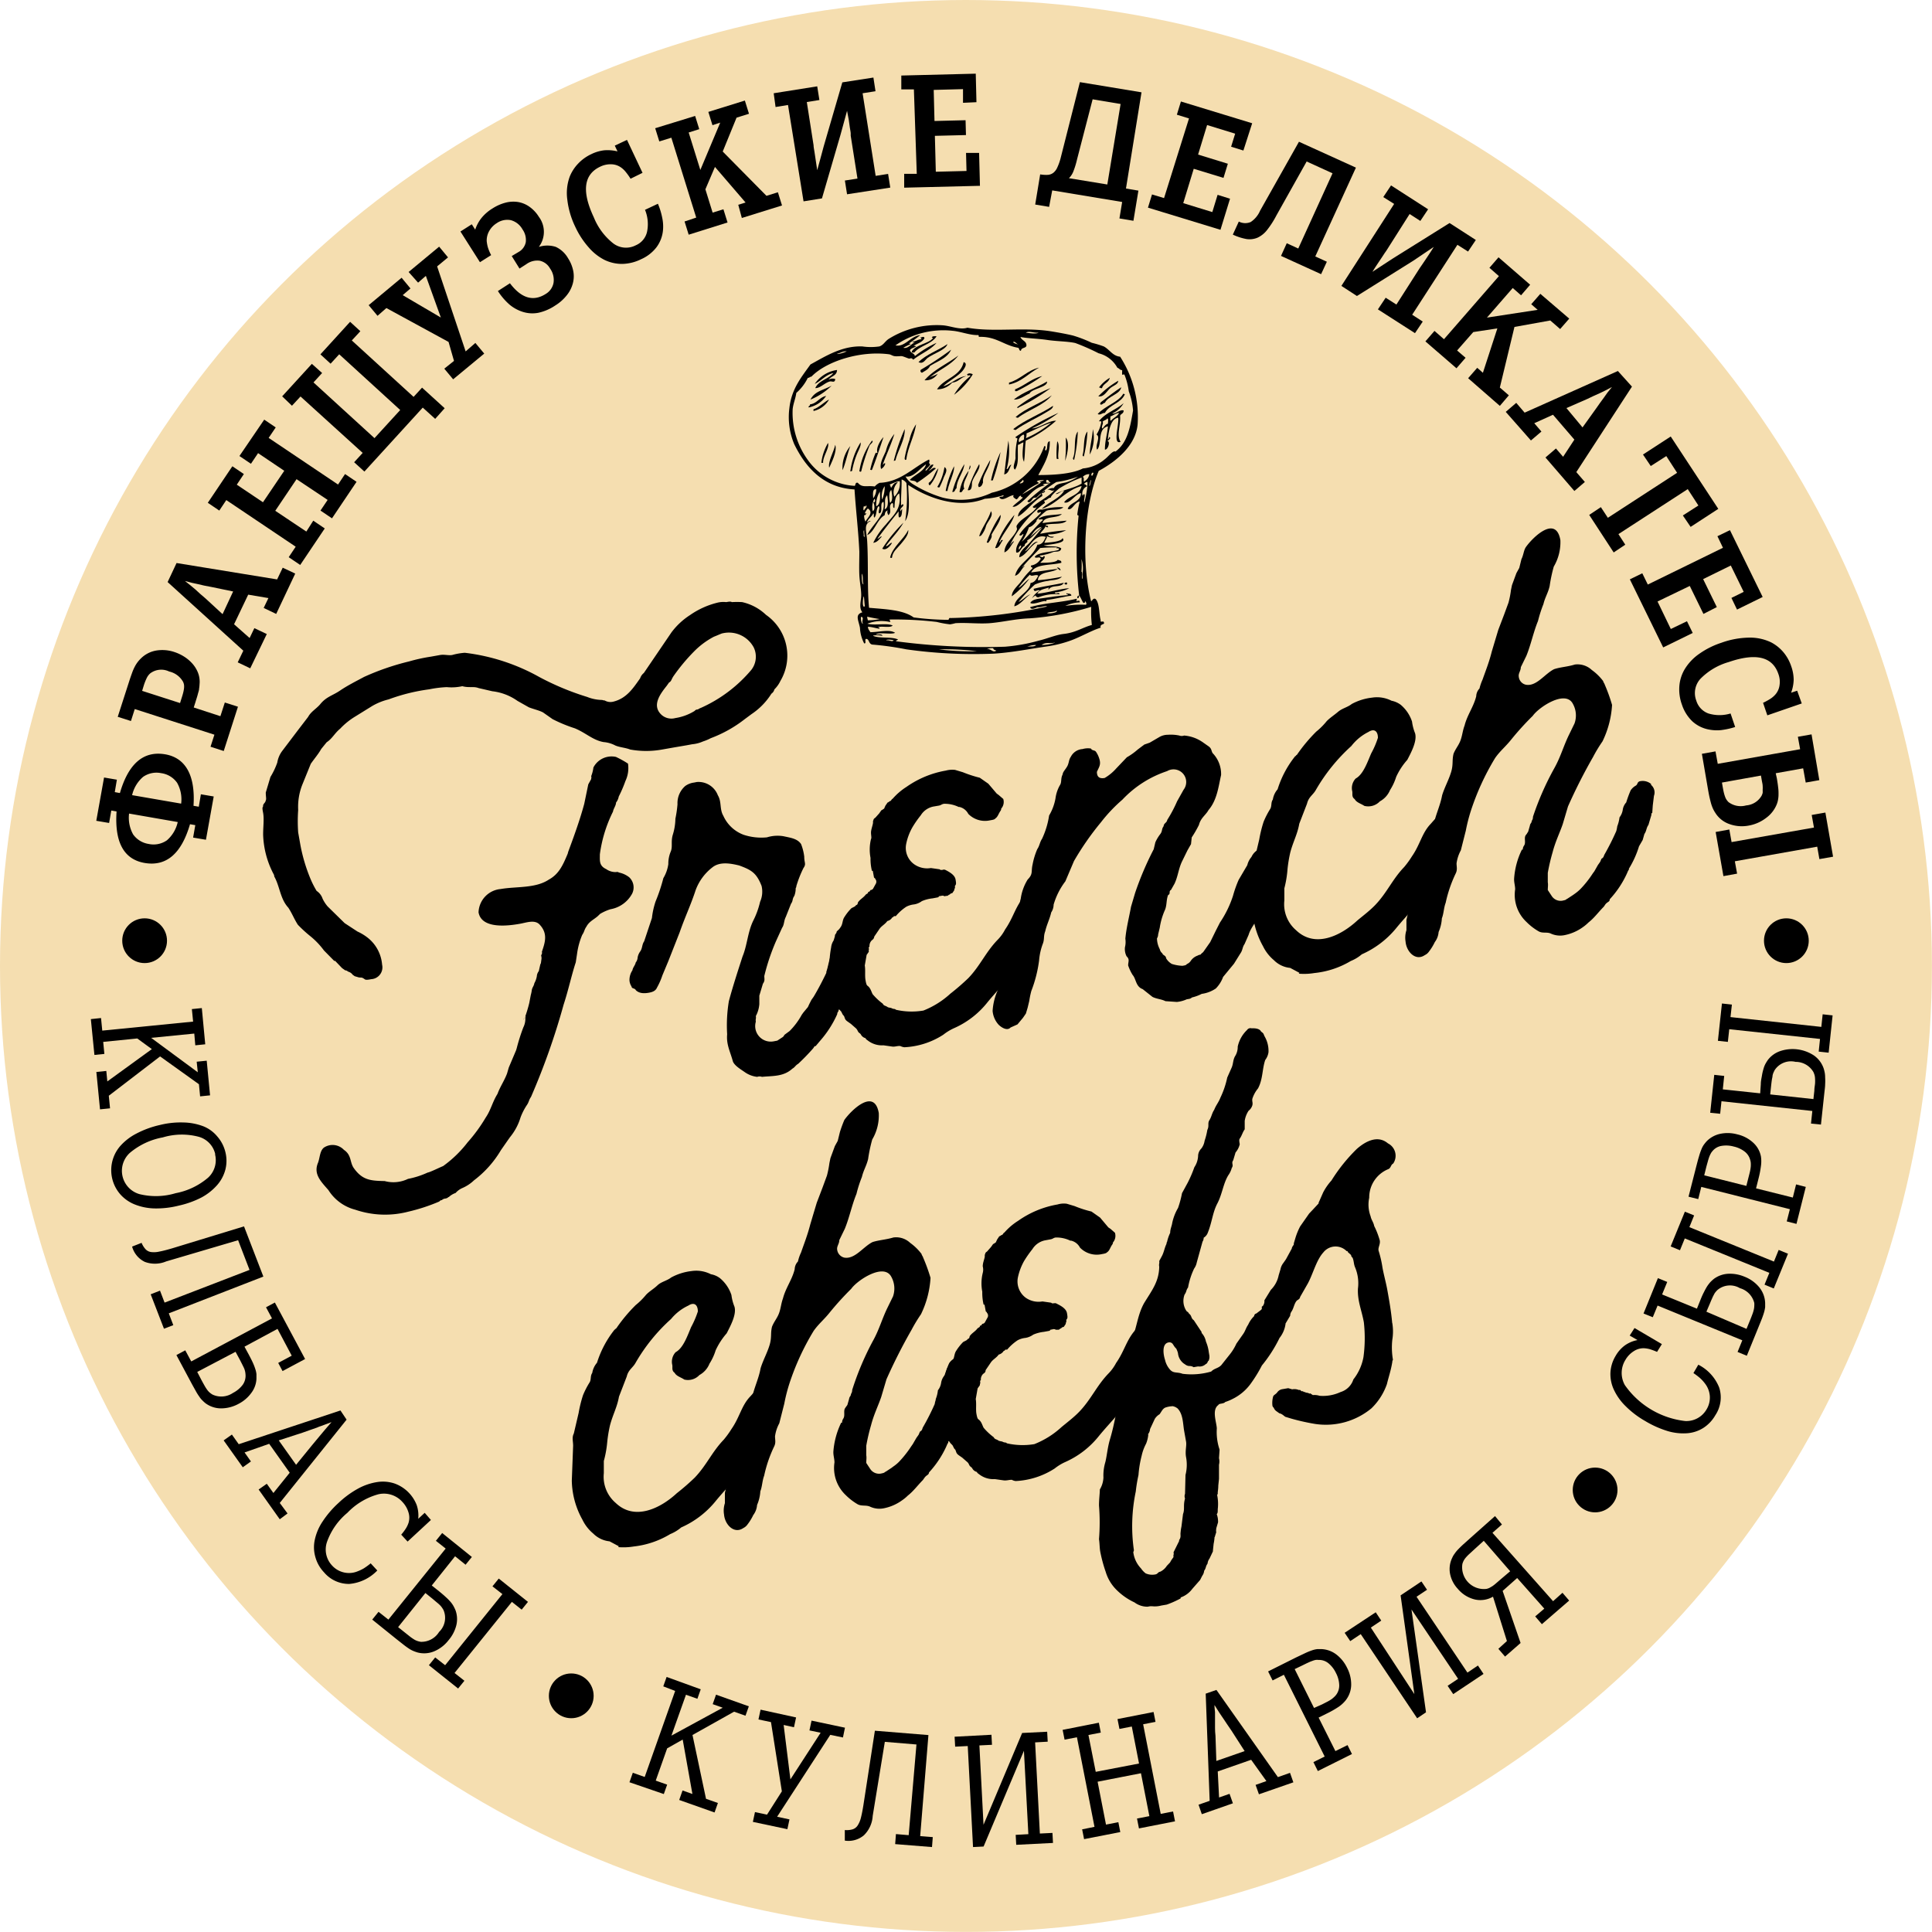 <?xml version="1.0" encoding="UTF-8"?> <svg xmlns="http://www.w3.org/2000/svg" viewBox="0 0 248.61 248.61"> <defs> <style>.cls-1{fill:#f5deb0;}.cls-2{fill-rule:evenodd;}</style> </defs> <g id="Слой_2" data-name="Слой 2"> <g id="Слой_1-2" data-name="Слой 1"> <circle class="cls-1" cx="124.3" cy="124.3" r="124.3"></circle> <path d="M35.26,112.58a11.62,11.62,0,0,1-1.4-5.19c0-1,.14-2,0-2.78-.09-.47-.13-.7,0-.84-.06-.35.29-.41.34-.79.1-.13,0-.49,0-1l.6-2a9.7,9.7,0,0,0,.88-1.85,3.42,3.42,0,0,1,.69-1.57l2-2.64,1.28-1.67c.36-.67,1-1,1.53-1.6.79-1,1.61-1.13,2.58-1.79s2.08-1.21,3.08-1.75a32.36,32.36,0,0,1,5.81-2,22,22,0,0,1,2.79-.61l1.17-.21c.58-.1,1,.07,1.56,0A8.12,8.12,0,0,1,59.81,84a25.88,25.88,0,0,1,9.61,3.13,34.62,34.62,0,0,0,6.13,2.55,5.45,5.45,0,0,0,1.88.39c.12,0,.25.08.37.06a1.49,1.49,0,0,0,1.12.16c1.74-.43,2.58-1.78,3.45-3a1.47,1.47,0,0,1,.48-.69l3.55-5.22a9.18,9.18,0,0,1,2.39-2.23,10.55,10.55,0,0,1,3.46-1.58,3.21,3.21,0,0,1,1.2-.09c.35-.06.58-.1.72,0a11.26,11.26,0,0,1,1.33,0,6.49,6.49,0,0,1,3.07,1.64,6.39,6.39,0,0,1,1.86,8.49,3.86,3.86,0,0,1-.78,1.1.93.93,0,0,1-.38.55,8.81,8.81,0,0,1-2.56,2.63l-.85.63a16.48,16.48,0,0,1-4.4,2.47,6.11,6.11,0,0,1-1,.42,4.37,4.37,0,0,1-1.39.36l-.7.13-.7.12-.94.16-1.53.27a11.53,11.53,0,0,1-4.1,0c-.65-.25-1.26-.26-1.9-.51a3.9,3.9,0,0,0-1.53-.45c-1.37-.24-2.26-1.17-3.7-1.77a19.07,19.07,0,0,1-2.86-1.18l-1.24-.87c-.53-.27-1.16-.4-1.81-.65l-1.47-.83a7,7,0,0,0-3.24-1.24l-1.77-.41c-.64-.25-1.21,0-2.09-.24a6.38,6.38,0,0,1-2,.12,14.12,14.12,0,0,0-2.25.28A24.17,24.17,0,0,0,50,90a7.84,7.84,0,0,0-2.14.87l-2.18,1.35a9.18,9.18,0,0,0-1.9,1.54c-.74.61-1,1.26-1.75,1.76l-.69.85c-.37.66-.87,1.23-1.35,1.92L38.89,101a7.78,7.78,0,0,0-.52,3.23,20,20,0,0,0,0,2.89l.29,1.64A21.62,21.62,0,0,0,40,113.2a12.44,12.44,0,0,0,.74,1.44,1.94,1.94,0,0,1,.77,1,4.46,4.46,0,0,0,.65,1l2.19,2.15L46,119.87a6.34,6.34,0,0,1,1.49.94,4.92,4.92,0,0,1,1.68,3.33A1.52,1.52,0,0,1,47.77,126c-.36.07-.71.13-.85,0-.41-.29-.39-.17-.76-.23l-.51-.15-.27-.19a1,1,0,0,0-.56-.39c-.13-.09-.27-.19-.39-.17l-.41-.29-.89-.93-.12,0-1.32-1.34a9.91,9.91,0,0,0-1.78-1.86A17,17,0,0,1,38.33,119c-.49-.76-.73-1.44-1.23-2.2-1.05-1.14-1.08-2.71-1.8-4ZM80.81,98.26a3.85,3.85,0,0,1-.33,2.24,16.48,16.48,0,0,1-.86,2,1.78,1.78,0,0,1-.35.78c0,.38-.34.79-.39,1.16a17.45,17.45,0,0,0-1.69,5.49c0,.85-.11,1.47.82,1.91a2.1,2.1,0,0,0,1.27.38.43.43,0,0,1,.37.06,3.11,3.11,0,0,1,1.32.61,1.79,1.79,0,0,1,.37,2.11A3.93,3.93,0,0,1,78.56,117a6.13,6.13,0,0,0-1.34.6l-.31.3c-.52.45-1.09.67-1.45,1.34-.29.41-.25.65-.54,1.06a9.45,9.45,0,0,0-.66,2.41l-.17,1.12c-.55,1.67-.94,3.55-1.57,5.47a89.41,89.41,0,0,1-4.19,11.85c-.29.41-.25.65-.54,1.06a7.81,7.81,0,0,0-.81,1.59,7.29,7.29,0,0,1-1.36,2.54l-.29.41L64.46,148A13.42,13.42,0,0,1,61,151.88a5.1,5.1,0,0,1-1.51,1,2.42,2.42,0,0,0-.86.63,2.44,2.44,0,0,0-.87.52c-.12,0-.1.14-.45.2a.71.71,0,0,0-.45.2.43.43,0,0,0-.33.18,23.72,23.72,0,0,1-4,1.31,11.86,11.86,0,0,1-6.8-.25,5.8,5.8,0,0,1-3.47-2.53c-1-1.14-1.94-2.07-1.34-3.51.25-.64.22-1.49.74-1.94a2,2,0,0,1,2.59.27c1,.67.75,1.56,1.25,2.31,1.13,1.62,2.22,1.67,4,1.71a4.32,4.32,0,0,0,3-.28,11,11,0,0,0,2.52-.81c.35-.06,1.46-.62,2-.84A15,15,0,0,0,60.17,147a20.41,20.41,0,0,0,2.33-3.19c.68-1,.86-2,1.52-3.05.32-.9.9-1.73,1.23-2.63l.22-.76.94-2.22.08-.26a24.34,24.34,0,0,1,.85-2.68,2.49,2.49,0,0,0,.26-1.26c.25-.65-.48.69-.21.16l.19-.28a18.23,18.23,0,0,0,.53-1.78l.19-1a4.5,4.5,0,0,0,.13-.63c.06-.37.27-.53.33-.9a2.83,2.83,0,0,0,.32-.9,1.18,1.18,0,0,1,.25-.65l.2-.88c.1-.14.08-.26.14-.63s-.09-.47,0-.6a.45.45,0,0,0,.06-.38c.39-1.16.8-2.31-.25-3.46-.62-.74-1.75-.29-2.57-.15-1.4.25-4.94.75-5.33-1.47a3.12,3.12,0,0,1,2.85-3c2-.35,4.46-.06,6.19-1.21,1.32-.72,1.83-1.9,2.43-3.33l.07-.26c.82-2.2,1.55-4.26,2.06-6.16l.52-2.51.37-.67c0-.11.07-.25,0-.37a4.54,4.54,0,0,0,.29-1.13,2.63,2.63,0,0,1,2.9-1.36A12.56,12.56,0,0,1,80.81,98.26ZM97,83.33a3.62,3.62,0,0,0-4-1.84c-.11,0-.56.22-1.13.44a10.28,10.28,0,0,0-2.56,1.9A24.37,24.37,0,0,0,86.67,87c-.29.42-.25.65-.58.83l-.29.41c-.79,1-2,2.53-.67,3.75a1.9,1.9,0,0,0,1.77.41,6.61,6.61,0,0,0,2.49-.92.44.44,0,0,1,.33-.18c.12,0,.33-.18.45-.2a18.13,18.13,0,0,0,6.51-4.9A2.76,2.76,0,0,0,97,83.33Z"></path> <path d="M110.82,122.57c-.25.64,0,1.21-.41,1.76a4.8,4.8,0,0,0-.4,1.16l-.37.67c0,.37-.26.53-.32.9A13.27,13.27,0,0,1,107.9,130l0,.11a.63.63,0,0,0-.17.4,13.44,13.44,0,0,1-2.18,3.4l-.6.71-.12,0-.19.28a27,27,0,0,1-1.94,2c-.33.18-.4.43-.73.61-1.15,1.05-2.5.92-3.92,1.06a.89.89,0,0,0-.61,0,3.4,3.4,0,0,1-1.55-.57c-.55-.39-1.36-.85-1.58-1.41-.34-1.27-.86-2.15-.74-3.5a19,19,0,0,1,.22-4.26c.51-1.9,1.14-3.83,1.76-5.75.6-1.43.66-3.13,1.37-4.59a10.71,10.71,0,0,0,.89-2.45A3.2,3.2,0,0,0,98,114c-.66-1.69-1.33-2.06-2.88-2.63-1.14-.28-2.51-.52-3.46.25a6.58,6.58,0,0,0-2.14,2.91c-.63,1.93-1.34,3.38-2.06,5.44L86,123.68l-.76,1.82a8.94,8.94,0,0,1-.69,1.57c-.17.4-.5.58-1.09.68s-1.19.09-1.63-.32c-.17-.33-.51-.15-.57-.5a1.61,1.61,0,0,1-.26-.8,2.25,2.25,0,0,1,.38-1.27c.06-.38.37-.67.42-1a1.13,1.13,0,0,0,.25-.65,1.9,1.9,0,0,1,.34-.79c.29-.41.21-.88.5-1.29l1-3a10.18,10.18,0,0,1,.47-2.13,22.05,22.05,0,0,0,1-3,4.79,4.79,0,0,0,.64-1.81,4,4,0,0,1,.32-1.63c.25-.64,0-1.21.24-2.09a7.34,7.34,0,0,0,.35-2.12,14.73,14.73,0,0,0,.27-1.86,2.92,2.92,0,0,1,1-2.35,2.46,2.46,0,0,1,1.13-.44l.35-.07a2.66,2.66,0,0,1,2.71,1.7c.52.87.2,1.78.71,2.65a4.62,4.62,0,0,0,2.61,2.44,7.27,7.27,0,0,0,3,.33,4.6,4.6,0,0,1,2.15-.14c.89.2,1.75.29,2.24,1a6.55,6.55,0,0,1,.41,1.62c0,.84.28.92-.1,1.47a14.44,14.44,0,0,0-.92,2.34c0,.11,0,.11-.08.25a2.7,2.7,0,0,1-.18,1c-.29.41-.14.63-.42,1l-.67,1.69c-.27.53-.19,1-.48,1.41l-.78,1.71a27.56,27.56,0,0,0-1.51,4.49c0,.37.11.59-.18,1l-.46,1.53,0,1.1a3.9,3.9,0,0,1-.45,1.53c.06.35-.06.37,0,.72A2,2,0,0,0,99.55,134l.47-.09.75-.49.2-.28.64-.47a9.19,9.19,0,0,0,1.56-2.09l.2-.28.59-.71.18-.39.27-.53.29-.41c.65-1.09,1.19-2.15,1.63-3.07l0-.12.15-.51.21-.88c.21-.88.49-1.3.7-2.18a10.19,10.19,0,0,1,.63-1.2l.56-.94c.53-.45,1-.3,1.75.3l.49.76A3.17,3.17,0,0,1,110.82,122.57Z"></path> <path d="M134.33,118.18c-.29.41-.19,1-.48,1.41-.71,1.46-1.74,2.48-2.45,3.94-1.09,2-2.86,3.64-4.35,5.47a11.29,11.29,0,0,1-4.25,3.29,6.65,6.65,0,0,0-1.42.86,10.09,10.09,0,0,1-5,1.61,1.47,1.47,0,0,1-.51-.15c-.37-.06-.7.12-1.07.06l-1.12-.16a2.94,2.94,0,0,1-2-.61c-.14-.1-.28-.19-.3-.31a.93.93,0,0,1-.55-.38c-.18-.34-.27-.2-.45-.53a1,1,0,0,0-.32-.43l-.57-.5-.41-.29c-.42-.29-.32-.43-.5-.76-.14-.09-.16-.21-.34-.54l-.29-.31c-.18-.33-.42-.29-.48-.64a.41.41,0,0,0-.18-.33,3.15,3.15,0,0,1-.18-1.06c-.07-.35-.2-.44-.27-.8a.48.48,0,0,1-.18-.33l-.1-.58c.1-.14.08-.26,0-.49a5.54,5.54,0,0,1,0-1.1.36.36,0,0,1,.08-.25l.11-.75a12.58,12.58,0,0,1,.2-1.6,2,2,0,0,1,.32-.9l.16-.52c0-.37.19-.27.24-.64l.32-.3.19-.27c.29-.42.2-.89.49-1.3a6.41,6.41,0,0,1,.89-1.12c.33-.18.45-.2.55-.34s.23,0,.29-.41c.29-.42.73-.62,1-1,.22-.16.33-.18.31-.3s.12,0,.22-.15l.09-.14a.41.41,0,0,0,.33-.18l.37-.67a.54.54,0,0,0-.1-.59c0-.11-.14-.09-.16-.21l-.15-.82-.11,0a6.35,6.35,0,0,1-.18-1.66,5.72,5.72,0,0,1,.06-2.43c.1-.13,0-.48,0-.84s.21-.88.26-1.25l0-.23c.1-.14,0-.24.29-.42l.51-.57s.09-.14.29-.41c.11,0,.21-.16.33-.18l.17-.39.29-.42c.12,0,.21-.16.33-.18s.19-.27.31-.29a8.24,8.24,0,0,1,1.78-1.53,12.52,12.52,0,0,1,5.07-2.1,3.16,3.16,0,0,1,1.19-.09l1,.3a16,16,0,0,0,2.18.71l1.1.77,1.07,1.26.27.2.58.5a1.3,1.3,0,0,1-.27,1.25.4.4,0,0,1-.07.26c-.29.41-.35.78-.68,1-.09.14-.33.18-.68.24a3,3,0,0,1-2.8-.83,1.73,1.73,0,0,0-1.13-.89l-.11,0a4.11,4.11,0,0,0-1.77-.41l-.11,0c-.36.06-.34.18-.69.24l-.7.12a2.48,2.48,0,0,0-1.61,1.13,13.16,13.16,0,0,0-1.06,1.52,7.17,7.17,0,0,0-.82,2.2,2.58,2.58,0,0,0,1.06,2.59,2.9,2.9,0,0,0,2.13.47l1.12.16c.14.1.14.1.25.08l.12,0a.45.45,0,0,1,.37,0c.53.27,1.2.64,1.31,1.22.06.35.1.59,0,.73s-.09.13-.07.25a.38.38,0,0,1-.08.26.36.36,0,0,1-.08.25l-.19.28a.43.43,0,0,0-.33.18c-.12,0-.21.15-.33.17l-.12,0-.23.05a.43.43,0,0,0-.37-.06l-.35.06c0,.12-.1.14-.22.16l-.58.11a4.78,4.78,0,0,0-1.39.36,2.28,2.28,0,0,1-1,.42,2.82,2.82,0,0,0-1,.3,6.07,6.07,0,0,0-1.35,1.21l-.24,0c-.1.14-.1.14-.21.16a1,1,0,0,1-.64.47c-.29.42-.74.62-1,1l-.68,1c-.05.37-.28.41-.38.55a1,1,0,0,0-.23.76c-.12,0-.1.14-.08.26s-.07.25,0,.37l-.1.14s-.09.14-.19.27l-.24,1.37c.1.59,0,1.22.08,1.8.06.35.12.7.26.8.41.29.49.76.67,1.09a7.91,7.91,0,0,0,1.3,1.22c.18.33.28.19.69.48.12,0,.26.08.37.06a1,1,0,0,0,.51.15l.14.1a9.12,9.12,0,0,0,3.52.1,11.23,11.23,0,0,0,3.48-2.18,30,30,0,0,0,2.31-2c1.53-1.6,2.2-3.29,3.73-4.89a5.49,5.49,0,0,0,1-1.37c1.06-1.52,1.3-2.89,2.4-4.17.41-.44.58-.83,1.4-1a1.23,1.23,0,0,1,1.63,1A3.8,3.8,0,0,1,134.33,118.18Z"></path> <path d="M164.44,111.54a7.86,7.86,0,0,1-1.2,3.47,10.43,10.43,0,0,0-1.13,2.5c-.31,1-1.14,1.77-1.44,2.79l-.52,1.18c-.29.41-.23.76-.52,1.18l-.84,1.35-1.4,1.7a4.13,4.13,0,0,1-.94,1.49,4.2,4.2,0,0,1-1.81.69,5.39,5.39,0,0,1-1.25.46.87.87,0,0,1-.33.18l-.35.06a4,4,0,0,1-1.27.34l-1.47-.1c-.53-.27-1.14-.28-1.67-.55l-1.26-1c-.9-.32-.83-1.3-1.29-1.82a5.73,5.73,0,0,1-.58-1.23c0-.49.23-.77-.2-1.17a2.05,2.05,0,0,1-.21-1.17,2.83,2.83,0,0,0,.05-1.1c.12-1.35.48-2.74.73-4.11l.53-1.79a40.32,40.32,0,0,1,2.39-5.61l.21-.89a5.15,5.15,0,0,1,.65-1.08c.29-.41.13-.62.42-1,0-.37.41-.43.46-.8a17.18,17.18,0,0,0,1.27-2.4l.83-1.48a1.63,1.63,0,0,0-2.12-2.4,13.9,13.9,0,0,0-5.75,3.67,20,20,0,0,0-2.75,2.9,36.37,36.37,0,0,0-3.48,5l-1.11,2.61a9.17,9.17,0,0,0-1.51,3,1.85,1.85,0,0,1-.31,1c-.2.88-.57,1.55-.77,2.43-.25.65-.07,1-.32,1.63a7.88,7.88,0,0,0-.47,2.13,16.87,16.87,0,0,1-1,3.92,10.66,10.66,0,0,0-.26,1.26l-.21.88-.23.77-.38.55-.7.84-.89.4c-.41.44-1.08.07-1.51-.33a3,3,0,0,1-.8-1.8,7.55,7.55,0,0,1,.54-2.39,4.88,4.88,0,0,0,.41-1.76,8.84,8.84,0,0,0,.07-1,4.76,4.76,0,0,1,.29-1.14l.74-1.94c.27-.53.19-1,.48-1.41a4.8,4.8,0,0,1,.4-1.16,4.4,4.4,0,0,1,.43-1.65c.21-.88,0-1.09.26-2a6.32,6.32,0,0,1,.89-2.46c.72-.73.42-1,.63-1.92a9.31,9.31,0,0,1,.61-2c.29-.41.32-.9.61-1.32a10.84,10.84,0,0,0,.91-3,6.57,6.57,0,0,0,.82-2.2,4.69,4.69,0,0,1,.55-1.67c.29-.41.09-.86.36-1.39.06-.38.27-.53.56-1s.21-.88.5-1.29a1.82,1.82,0,0,1,1.51-1,2.47,2.47,0,0,1,1.08-.07c.18.33.51.15.69.48a3.12,3.12,0,0,1,.37.78c.27.8,0,1.09-.29,1.74,0,.61.28.92,1,.79a6.07,6.07,0,0,0,1.48-1.22L145,97.45a8.37,8.37,0,0,0,1.4-1l.85-.64.69-.24,1.2-.7a2.19,2.19,0,0,1,1.15-.32,5.32,5.32,0,0,1,1.47.1.88.88,0,0,0,.61,0,4.82,4.82,0,0,1,2.31.8l.83.58c.41.29.34.54.52.87a3.86,3.86,0,0,1,1.1,2.83c-.34,1.51-.52,3.23-1.62,4.51-.37.67-1,1-1.23,1.91a14.89,14.89,0,0,1-.93,1.61l-.09.86-.46.81-.71,1.45c-.44.93-.51,1.9-.95,2.83l-.46.81c-.33.17,0,.48-.37.66-.25.65-.14,1.24-.39,1.88a8.79,8.79,0,0,0-.68,2.3l-.21.88a1,1,0,0,1-.15.51,3.09,3.09,0,0,0,.36,1.39.91.91,0,0,0,.34.54c0,.12.16.21.3.31a.46.46,0,0,1,.18.33,2,2,0,0,0,.73.72,5.16,5.16,0,0,0,1.37.24c.35-.06.47-.08.56-.22a1.12,1.12,0,0,0,.53-.45,1.78,1.78,0,0,1,.85-.64c.33-.18.35-.06.45-.2s.21-.16.31-.3l.87-1.24.71-1.45.27-.53.27-.53a13.68,13.68,0,0,0,1.68-3.44,15,15,0,0,1,.73-2.06l1.11-1.89a2.6,2.6,0,0,1,.54-1.06,2,2,0,0,1,1-1c.8-.26,1.38-.36,1.8-.07l.27.19C164.64,109.94,164.45,110.94,164.44,111.54Z"></path> <path d="M186.86,108.56c-.27.52-.19,1-.46,1.52-.71,1.46-1.73,2.48-2.44,3.94-1.1,2-2.86,3.64-4.35,5.48a12,12,0,0,1-4.37,3.3,5.07,5.07,0,0,1-1.42.86,11.37,11.37,0,0,1-4.68,1.55,8.18,8.18,0,0,1-1.92.09c-.11,0-.11,0,0-.11l-1.2-.64a3.42,3.42,0,0,1-2.1-1,5.44,5.44,0,0,1-1.4-1.8,10.62,10.62,0,0,1-1.36-5l.17-4.5c0-.6-.18-1,.08-1.58l.63-2.65a16.33,16.33,0,0,1,.56-2.27,10.86,10.86,0,0,1,.81-1.59c.29-.42.09-.86.38-1.28a2.63,2.63,0,0,1,.61-1.31,12.93,12.93,0,0,1,2.27-4.27c.11,0,.09-.14.21-.16a20.73,20.73,0,0,1,2.5-3,8.75,8.75,0,0,0,1.33-1.33c.41-.43.95-.77,1.48-1.22s1.23-.58,1.75-1a7.19,7.19,0,0,1,2.63-.82,4.11,4.11,0,0,1,2.49.4,2.93,2.93,0,0,1,1.18.52,4.76,4.76,0,0,1,1.46,2.16,6.08,6.08,0,0,0,.39,1.5c.3,1-.52,2.51-1,3.43a8.73,8.73,0,0,0-1.43,2.19,7.13,7.13,0,0,1-.79,1.7,2.94,2.94,0,0,1-1.31,1.45,2.05,2.05,0,0,1-2,.58c-.42-.29-1-.42-1.24-.87-.42-.29-.25-.68-.31-1a1.78,1.78,0,0,1,.44-1.65c1-.54,1.54-2.2,2-3.24a11.15,11.15,0,0,0,.86-2c0-.84-.46-1.24-1.22-.75A6.33,6.33,0,0,0,173.89,96a23.29,23.29,0,0,0-4.56,5.64c-.37.67-.93.89-1.14,1.77l-1,2.59c-.24,1.37-.8,2.32-1.16,3.71a17.45,17.45,0,0,0-.35,2.11,13.77,13.77,0,0,1-.41,2.49l0,1.57a4.4,4.4,0,0,0,1.52,3.83c2.46,2.35,5.79.67,7.87-1.26.73-.61,1.59-1.25,2.31-2,1.53-1.6,2.19-3.29,3.72-4.88a11.72,11.72,0,0,0,1-1.38c1.06-1.52,1.28-3,2.41-4.17.4-.44.79-1,1.37-1.09a1.55,1.55,0,0,1,1.77,1.14C187.57,107.1,187.18,107.65,186.86,108.56Z"></path> <path d="M212.83,102.41l-.15,1.23-.07,1-.11,0,0,.23-.38,1.28c-.29.41-.23.76-.52,1.17l-.22.77-.47.81a12.38,12.38,0,0,1-1.3,2.88l0,.12-.1.14-.17.39a12.51,12.51,0,0,1-2.2,3.29c0,.37-.31.29-.6.71l-.09.14-.1.13c-.72.73-1.2,1.42-1.94,2a5.56,5.56,0,0,1-.73.61,6,6,0,0,1-2.24,1,2.88,2.88,0,0,1-1.84-.16c-.53-.27-1.1,0-1.63-.32a7.27,7.27,0,0,1-1.53-1.18,4.77,4.77,0,0,1-1.47-4.21c0-.49-.17-.94-.13-1.42a10,10,0,0,1,1-3.69l.11,0a.89.89,0,0,1,.16-.51c.29-.41-.05-1,.24-1.37s0,0,.29-.42l.22-.76c.06-.37.2-.28.25-.65a.81.81,0,0,0,.15-.51A36.7,36.7,0,0,1,200,98.87c.83-1.48,1.19-2.87,1.9-4.32l.71-1.46a3.06,3.06,0,0,0-.2-2.5c-.94-1.89-4.4.41-5.17,1.52a36.7,36.7,0,0,0-2.73,3c-.79,1-1.43,1.46-2.11,2.42a32.37,32.37,0,0,0-3.14,6.84,22.17,22.17,0,0,0-.64,2.52l-.64,2.53a4.88,4.88,0,0,0-.55,1.67c0,.49.14.82-.13,1.35a16.8,16.8,0,0,0-1.27,3.73c-.25.65-.24,1.37-.49,2a5.07,5.07,0,0,1-.42,1.76,2.45,2.45,0,0,1-.49,1.3,6.64,6.64,0,0,1-.75,1.22,1.32,1.32,0,0,1-.53.45c-1.18.82-2.37-.42-2.48-1.73a3.11,3.11,0,0,1,.11-1.47v-1.33l.62-2.65.69-2.29c.26-.53.18-1,.45-1.53.12,0,.12,0,.14.09l0-.23a1.46,1.46,0,0,0,.32-.9c0-.12,0-.12.1-.14-.12,0-.12,0-.14-.1a4.83,4.83,0,0,1,.55-1.67l.28-1.13c.06-.37-.1-.59.19-1l.27-.53c.24-1.37.87-2.57,1.12-3.94.3-1,.86-2,1.16-3s.1-1.46.31-2.35c.25-.64.66-1.08.9-1.73s.27-1.25.52-1.9c.35-1.39,1.15-2.38,1.5-3.77a1.51,1.51,0,0,1,.42-1,6.38,6.38,0,0,1,.4-1.16c.4-1.15.83-2.19,1.18-3.59l.38-1.27.46-1.53.74-1.94.57-1.55a11.32,11.32,0,0,0,.32-1.63l.13-.63.57-1.55.37-.67.28-1.13c.27-.53.29-1.14.57-1.55.87-1.24,3.86-4.18,4.44-.9a6.19,6.19,0,0,1-.85,3.41,19.24,19.24,0,0,0-.53,2.5c-.2.89-.59,1.44-.8,2.32a17.07,17.07,0,0,0-.7,2.18c-.59,1.43-.91,3.06-1.5,4.49l-.71,1.45c0,.49-.35.79-.26,1.26a1.17,1.17,0,0,0,.91,1c1.37.25,2.41-1.39,3.63-2,.8-.27,1.76-.31,2.68-.6a2.69,2.69,0,0,1,2.18.71,6.64,6.64,0,0,1,1.46,1.43c0,.12.18.33.2.45a21.46,21.46,0,0,1,.94,2.61,12.32,12.32,0,0,1-1.23,4.69,18.91,18.91,0,0,0-1.21,2,69.76,69.76,0,0,0-3.23,6.37l-.68,2.29c-.4,1.16-.94,2.22-1.3,3.61a24.64,24.64,0,0,0-.62,2.65l0,1.21c.06.35,0,.61,0,1l.5.76a1.36,1.36,0,0,0,1.55.57c.35-.06.33-.18.45-.2l.76-.5.21-.15a5.59,5.59,0,0,0,.74-.62,13.1,13.1,0,0,0,1.58-2l.2-.27.46-.81.29-.41.17-.4c.33-.17.29-.41.39-.55a32.79,32.79,0,0,0,1.51-3,4.5,4.5,0,0,0,.13-.63,4.63,4.63,0,0,0,.29-1.14,2.14,2.14,0,0,0,.42-1,1.76,1.76,0,0,1,.44-.92,15.08,15.08,0,0,1,.57-1.55,1.86,1.86,0,0,1,.62-.59c.33-.18.17-.4.5-.57a1.69,1.69,0,0,1,1.51.33l0,.12A1.27,1.27,0,0,1,212.83,102.41Z"></path> <path d="M99.27,182.31c-.26.53-.18,1-.45,1.52-.71,1.46-1.74,2.49-2.45,3.94-1.09,2-2.86,3.64-4.35,5.48a11.88,11.88,0,0,1-4.36,3.3,5.21,5.21,0,0,1-1.42.86A11.52,11.52,0,0,1,81.56,199a8.18,8.18,0,0,1-1.92.09c-.11,0-.11,0,0-.11l-1.2-.64a3.47,3.47,0,0,1-2.1-1,5.31,5.31,0,0,1-1.4-1.8,10.65,10.65,0,0,1-1.36-5l.17-4.5c0-.6-.18-1.05.09-1.58l.62-2.65a16.33,16.33,0,0,1,.56-2.27,10.86,10.86,0,0,1,.81-1.59c.29-.41.09-.86.38-1.28a2.67,2.67,0,0,1,.61-1.31,13.13,13.13,0,0,1,2.27-4.27c.11,0,.09-.13.21-.15a20.27,20.27,0,0,1,2.5-3,9.22,9.22,0,0,0,1.33-1.32c.41-.44,1-.77,1.48-1.23s1.22-.58,1.75-1a7.21,7.21,0,0,1,2.63-.83,4.13,4.13,0,0,1,2.49.41,2.68,2.68,0,0,1,1.17.51,4.78,4.78,0,0,1,1.47,2.16,6,6,0,0,0,.39,1.5c.3,1-.53,2.51-1,3.43a9.18,9.18,0,0,0-1.42,2.19,7,7,0,0,1-.79,1.71A2.89,2.89,0,0,1,90,176.94a2,2,0,0,1-1.95.58c-.41-.29-1-.42-1.24-.87-.41-.29-.24-.68-.3-1a1.81,1.81,0,0,1,.43-1.65c1-.53,1.55-2.2,2-3.24a11.8,11.8,0,0,0,.86-2c0-.85-.46-1.25-1.22-.76a6.36,6.36,0,0,0-2.23,1.73,23,23,0,0,0-4.56,5.63c-.37.67-.93.89-1.14,1.77l-1,2.59c-.24,1.37-.8,2.32-1.16,3.71a17.31,17.31,0,0,0-.35,2.12A13.66,13.66,0,0,1,77.7,188l0,1.57a4.43,4.43,0,0,0,1.53,3.83c2.46,2.35,5.79.67,7.87-1.26a29.54,29.54,0,0,0,2.3-2c1.53-1.6,2.2-3.29,3.73-4.88a11.72,11.72,0,0,0,1-1.38c1.06-1.52,1.28-3,2.4-4.17.41-.43.8-1,1.38-1.09a1.55,1.55,0,0,1,1.77,1.14A3.43,3.43,0,0,1,99.27,182.31Z"></path> <path d="M125.25,176.16l-.15,1.23-.07,1-.12,0,0,.23-.38,1.28c-.29.41-.23.76-.52,1.17l-.23.77-.46.81a12.81,12.81,0,0,1-1.3,2.88l0,.12-.1.14-.17.39a12.76,12.76,0,0,1-2.2,3.29c-.05.37-.31.29-.6.71l-.1.14-.09.13c-.72.73-1.2,1.42-1.94,2a5.12,5.12,0,0,1-.74.61,5.94,5.94,0,0,1-2.23,1,2.87,2.87,0,0,1-1.84-.16c-.54-.27-1.1-.05-1.63-.32a7.6,7.6,0,0,1-1.54-1.18,4.8,4.8,0,0,1-1.46-4.21c0-.49-.17-.93-.14-1.42a10.26,10.26,0,0,1,1-3.69l.11,0a1,1,0,0,1,.15-.51c.29-.41,0-1,.25-1.37s0,0,.29-.41l.22-.77c.06-.37.2-.28.25-.65a.88.88,0,0,0,.15-.51,36.7,36.7,0,0,1,2.64-6.26c.83-1.47,1.19-2.87,1.9-4.32l.71-1.45a3.09,3.09,0,0,0-.2-2.5c-.94-1.89-4.4.41-5.17,1.51a38.4,38.4,0,0,0-2.73,3c-.79,1-1.43,1.46-2.11,2.42a32.37,32.37,0,0,0-3.14,6.84,21.81,21.81,0,0,0-.64,2.53l-.64,2.52a4.88,4.88,0,0,0-.55,1.67c0,.49.14.82-.13,1.35a16.8,16.8,0,0,0-1.27,3.73c-.25.65-.24,1.37-.49,2a5.18,5.18,0,0,1-.42,1.76,2.45,2.45,0,0,1-.49,1.3,6.64,6.64,0,0,1-.75,1.22,1.4,1.4,0,0,1-.53.45c-1.18.81-2.37-.43-2.48-1.74a3.07,3.07,0,0,1,.11-1.46v-1.33l.62-2.65.69-2.29c.27-.53.18-1,.45-1.53.12,0,.12,0,.14.09l0-.23a1.46,1.46,0,0,0,.32-.9c0-.12,0-.12.1-.14-.12,0-.12,0-.14-.1a4.83,4.83,0,0,1,.55-1.67l.28-1.13c.06-.37-.1-.59.19-1l.27-.53c.24-1.37.88-2.57,1.12-3.94.3-1,.86-2,1.16-3s.1-1.47.31-2.35c.25-.65.66-1.09.9-1.73s.27-1.26.51-1.91c.36-1.39,1.16-2.37,1.51-3.76a1.49,1.49,0,0,1,.42-1,5.29,5.29,0,0,1,.4-1.16c.4-1.16.82-2.2,1.18-3.59l.38-1.28.46-1.53.74-1.94.57-1.55a13.1,13.1,0,0,0,.32-1.62l.13-.63.57-1.55.37-.67.28-1.14a16,16,0,0,1,.57-1.55c.87-1.24,3.86-4.18,4.43-.9a6.08,6.08,0,0,1-.84,3.41,19.38,19.38,0,0,0-.53,2.51c-.21.88-.59,1.43-.8,2.31a16.07,16.07,0,0,0-.7,2.18c-.59,1.43-.91,3.06-1.5,4.49l-.71,1.46c0,.49-.35.78-.27,1.25a1.2,1.2,0,0,0,.91,1c1.37.24,2.42-1.39,3.64-2,.8-.26,1.76-.31,2.68-.59a2.62,2.62,0,0,1,2.17.7,6.67,6.67,0,0,1,1.46,1.43c0,.12.18.33.2.45a23.35,23.35,0,0,1,.95,2.61,12.32,12.32,0,0,1-1.23,4.69,20,20,0,0,0-1.21,2,69.76,69.76,0,0,0-3.23,6.37l-.68,2.29c-.4,1.16-.94,2.22-1.3,3.61a24.64,24.64,0,0,0-.62,2.65l0,1.21c.06.35,0,.61,0,1l.5.76a1.36,1.36,0,0,0,1.55.57c.35-.06.33-.18.45-.2l.76-.5.21-.16a4.91,4.91,0,0,0,.74-.61,13.76,13.76,0,0,0,1.58-2l.19-.27.47-.81.29-.41.17-.4c.33-.17.29-.41.38-.55a30.69,30.69,0,0,0,1.52-3c.05-.37.15-.51.13-.63a4.28,4.28,0,0,0,.28-1.14,2,2,0,0,0,.42-1,1.93,1.93,0,0,1,.44-.92,15,15,0,0,1,.58-1.55,1.76,1.76,0,0,1,.62-.59c.33-.18.17-.4.5-.57a1.72,1.72,0,0,1,1.51.33l0,.12A1.29,1.29,0,0,1,125.25,176.16Z"></path> <path d="M148.65,174c-.29.41-.19,1-.48,1.41-.71,1.46-1.73,2.48-2.44,3.94-1.1,2-2.86,3.64-4.35,5.47a11.47,11.47,0,0,1-4.25,3.29,6.41,6.41,0,0,0-1.42.86,10.12,10.12,0,0,1-5,1.61,1.31,1.31,0,0,1-.51-.16c-.37,0-.7.13-1.08.07l-1.11-.16a2.94,2.94,0,0,1-2-.61c-.14-.1-.28-.19-.3-.31a.93.93,0,0,1-.55-.38c-.18-.33-.27-.2-.45-.53a.9.9,0,0,0-.32-.43l-.57-.5-.42-.29c-.41-.29-.31-.43-.49-.76-.14-.09-.16-.21-.34-.54l-.3-.31c-.17-.33-.41-.29-.47-.64a.41.41,0,0,0-.18-.33,3.42,3.42,0,0,1-.19-1.06c-.06-.35-.2-.44-.26-.79a.45.45,0,0,1-.18-.34l-.1-.58c.1-.14.08-.26,0-.49a6.74,6.74,0,0,1,.05-1.1.36.36,0,0,1,.08-.25l.11-.74a11,11,0,0,1,.2-1.61,1.87,1.87,0,0,1,.32-.9l.15-.51c.06-.38.2-.28.25-.65l.31-.3.2-.27c.29-.42.2-.88.49-1.3a6.41,6.41,0,0,1,.89-1.12c.33-.18.45-.2.55-.34s.23,0,.29-.41c.28-.41.73-.61,1-1,.22-.16.33-.18.31-.29s.12,0,.22-.16l.09-.14a.41.41,0,0,0,.33-.18l.37-.67a.53.53,0,0,0-.11-.58c0-.12-.13-.1-.15-.22l-.15-.82-.12,0a6.71,6.71,0,0,1-.17-1.66,5.67,5.67,0,0,1,.06-2.42,1.62,1.62,0,0,0,0-.84c0-.49.21-.89.26-1.26l0-.23c.1-.14,0-.24.29-.42l.5-.57s.1-.13.29-.41c.12,0,.22-.16.33-.18l.18-.39.28-.42c.12,0,.22-.15.34-.17s.19-.28.31-.3a8,8,0,0,1,1.78-1.52,12.46,12.46,0,0,1,5.07-2.1,2.78,2.78,0,0,1,1.19-.09l1,.3a14.24,14.24,0,0,0,2.17.7l1.11.78,1.06,1.26.28.19.57.5a1.32,1.32,0,0,1-.26,1.26.36.36,0,0,1-.08.25c-.29.41-.34.79-.67,1-.1.13-.33.18-.68.24a3,3,0,0,1-2.81-.84,1.75,1.75,0,0,0-1.12-.89l-.12,0a4.1,4.1,0,0,0-1.76-.41l-.12,0c-.35.06-.33.18-.68.24l-.7.13a2.48,2.48,0,0,0-1.62,1.13,14.45,14.45,0,0,0-1.06,1.51,7.44,7.44,0,0,0-.82,2.2A2.61,2.61,0,0,0,132,167a2.89,2.89,0,0,0,2.14.47l1.12.16c.13.1.13.1.25.08l.12,0a.43.43,0,0,1,.37.06c.53.26,1.2.63,1.3,1.21.06.36.1.59,0,.73s-.1.14-.08.25a.4.4,0,0,1-.07.26.35.35,0,0,1-.08.25l-.19.28a.41.41,0,0,0-.33.18c-.12,0-.22.16-.33.18l-.12,0-.24,0a.42.42,0,0,0-.37-.06l-.35.07c0,.11-.09.13-.21.15l-.59.11a4.79,4.79,0,0,0-1.38.36,2.39,2.39,0,0,1-1,.42,2.76,2.76,0,0,0-1,.3,6.3,6.3,0,0,0-1.36,1.21l-.23,0c-.1.14-.1.14-.21.16a1.07,1.07,0,0,1-.65.48c-.28.41-.73.61-1,1l-.68,1c0,.37-.29.41-.38.55a1,1,0,0,0-.23.76c-.12,0-.1.14-.08.26s-.07.25-.05.37l-.1.14-.19.27-.24,1.37c.1.59,0,1.22.07,1.8.06.35.13.71.26.8.42.29.5.76.68,1.09a7.53,7.53,0,0,0,1.3,1.22c.18.33.28.19.69.48.12,0,.26.08.37.06a1,1,0,0,0,.51.15l.14.1a9.12,9.12,0,0,0,3.52.1,11.23,11.23,0,0,0,3.48-2.18c.74-.62,1.59-1.25,2.31-2,1.53-1.6,2.2-3.29,3.73-4.89a5.72,5.72,0,0,0,1-1.37c1.06-1.52,1.31-2.89,2.41-4.17.4-.44.58-.83,1.4-1a1.23,1.23,0,0,1,1.63,1A3.86,3.86,0,0,1,148.65,174Z"></path> <path d="M163.23,135.4a2.14,2.14,0,0,1-.42,1c-.4,1.16-.29,2.47-.93,3.66a4,4,0,0,0-.73,1.34c-.05.37.09.47,0,.84a1.4,1.4,0,0,1-.48.69,3.2,3.2,0,0,0-.5,1.3l0,1.09c-.29.41-.35.79-.64,1.2-.1.14-.06.37,0,.72a2.49,2.49,0,0,1-.54,1.06l-.3,1c-.29.41.1.58-.19,1a2.85,2.85,0,0,1-.44.93c-.66,1.08-.78,2.43-1.41,3.63s-.67,2.41-1.26,3.84a1.24,1.24,0,0,1-.5.57.93.93,0,0,1-.15.51l-.74,2.67a2,2,0,0,1-.34.79,9.5,9.5,0,0,0-.78,2.43c-.29.41-.16.51-.45.92a2.31,2.31,0,0,0,.26,2.13c.14.1.27.19.3.31.41.29.22.57.63.86l1,1.51,0,.12a2.26,2.26,0,0,1,.56,1.11,5.1,5.1,0,0,1,.37,1.38l.08.47,0,.24c-.06.37-.15.5-.17.39-.08.25-.18.39-.29.41a1.17,1.17,0,0,1-1,.31l-.58.1a.88.88,0,0,0-.51-.15.89.89,0,0,1-.51-.16l-.28-.19a1.9,1.9,0,0,1-.71-1.32,3.17,3.17,0,0,0-.22-.57c-.44-.4-.38-.78-.87-.81-1,.05-.83,1.48-.57,2.27a2.79,2.79,0,0,0,.72,1.33c.43.4.88.2,1.53.45a9.11,9.11,0,0,0,3.69-.29c.41-.43.9-.4,1.3-.83l1-1.26a6.67,6.67,0,0,0,.94-1.5l.87-1.24c.29-.41.35-.78.64-1.19a3.57,3.57,0,0,1,.77-1.11c.05-.37.31-.29.4-.43l.64-.48c.34-.18.29-.41.63-.59.71-.73,1.68,0,2.17.7a3.7,3.7,0,0,1-.57,3.61,17.93,17.93,0,0,1-2.27,3.54,17.69,17.69,0,0,1-1.51,2.44,6.29,6.29,0,0,1-2.21,1.84,6.11,6.11,0,0,1-1,.42c-.1.14-.33.18-.68.24a.38.38,0,0,0-.22.16c-.85.63-.21,2.21-.18,3a7.06,7.06,0,0,0,.35,2.71l0,.12-.07,1a1.72,1.72,0,0,1,0,.84l.24,0-.24,0,0,1.82-.09.86c0,.49-.09.86-.07,1s-.09.14-.07.25a5.75,5.75,0,0,1,.07,1.8c0,.37,0,.49-.13.63a2.7,2.7,0,0,1,.17.94l0,.11-.23.77c0,.11-.06.37,0,.49l-.16.51c0,.11-.09.13-.07.25a5.66,5.66,0,0,1-.11.75l-.09.86,0,.11-.44.93a1.26,1.26,0,0,0-.25.64c-.29.42-.15.51-.44.93a1.31,1.31,0,0,1-.25.65l-.27.53-.5.57-.5.57a3.2,3.2,0,0,1-1.5,1.11l0,.12a12.36,12.36,0,0,1-1.79.8l-.7.12a3.21,3.21,0,0,1-1.2.09l-.23,0-.35.06a2.78,2.78,0,0,1-1.67-.55,8.11,8.11,0,0,1-2.34-1.64,5.44,5.44,0,0,1-1.37-2.3,18.53,18.53,0,0,1-.71-2.65c-.08-.47-.07-1.07-.15-1.54a27.3,27.3,0,0,0,0-4.34c0-.84.1-1.47.11-2.07a3.25,3.25,0,0,0,.46-1.53,6,6,0,0,1,.25-2c.21-.88.28-1.86.58-2.88.61-2,.94-4.27,1.41-6.41.54-2.39.54-4.44,1.48-6.66.59-1.44.68-3,1.51-4.49,1-1.64,1.92-2.76,1.95-4.7-.07-.35.05-.37,0-.72l.36-.67c.27-.53.31-1,.58-1.55,0-.12,0-.12.07-.25a5.29,5.29,0,0,1,.4-1.16c0-.49.21-.88.26-1.26a6.44,6.44,0,0,1,.75-1.94,12.78,12.78,0,0,0,.51-1.9l.73-1.34a15.8,15.8,0,0,0,.86-2,2.87,2.87,0,0,0,.48-1.41,1.4,1.4,0,0,1,.42-1,2.18,2.18,0,0,0,.42-1,8.47,8.47,0,0,0,.35-1.39c.27-.54,0-.84.27-1.26s.32-.9.61-1.32c.25-.64.56-.94.81-1.59a11.3,11.3,0,0,0,.87-2.57l.52-1.17c.27-.54.19-1,.46-1.53a2.24,2.24,0,0,0,.37-1.28,4.17,4.17,0,0,1,1.2-2.14.51.51,0,0,1,.56-.22l.24,0c.37,0,.86.09,1,.42.41.29.29.31.47.64A3.73,3.73,0,0,1,163.23,135.4Zm-12.51,65.37.29-.41c-.06-.35.08-.26,0-.61l.72-1.45,0-.12c.29-.41.13-.63.19-1a5.37,5.37,0,0,1,.11-.74l.2-1.61c.25-.65,0-1.09.26-2a.81.81,0,0,1,0-.6l.06-2.43a5.33,5.33,0,0,0,.07-2.31c-.14-.81.1-1.46,0-2l-.25-1.4c-.16-.94-.13-2.15-.86-2.87-.42-.29-.4-.17-.54-.27a3.14,3.14,0,0,0-1.05.19c-.33.18-.41.43-.7.84a1.86,1.86,0,0,0-.62.6l-.61,1.31a1.18,1.18,0,0,1-.25.65c0,.12,0,.12.14.1l-.12,0a4.19,4.19,0,0,1-.28,1.13,6,6,0,0,0-.57,1.55,13.92,13.92,0,0,0-.41,2.49,19.48,19.48,0,0,0-.35,2.12,21.75,21.75,0,0,0-.26,7.41.43.43,0,0,1-.06.37,3.68,3.68,0,0,0,1,2.12,2.65,2.65,0,0,0,.59.63,2.07,2.07,0,0,0,1.24.14c.35-.06.31-.3.66-.36a2.14,2.14,0,0,0,.83-.75l.41-.43Z"></path> <path d="M179.28,149.72c-.33.18-.27.53-.6.71a3.94,3.94,0,0,0-2.49,3.7,4.26,4.26,0,0,0,.18,2.38c.09.47.38.78.46,1.25a10.07,10.07,0,0,1,.67,1.69c.22.57-.19,1-.11,1.47a14.14,14.14,0,0,1,.51,2.21c.17.93.47,2,.63,2.91.23,1.28.48,2.69.61,4.12l-.12,0c.12,0,.12,0,.14.09a6.58,6.58,0,0,1,0,2.17,9.3,9.3,0,0,0,.08,2.53c0,.11-.09.13-.07.25-.17,1.12-.49,2-.7,2.9a8,8,0,0,1-2,3.13,9.21,9.21,0,0,1-7.26,2,28.29,28.29,0,0,1-3-.67l-.76-.23c-.12,0-.44-.41-.81-.46l-.41-.29a.9.9,0,0,1-.32-.43.43.43,0,0,1-.18-.33,3,3,0,0,1,.07-1c.06-.37.31-.3.6-.71a1,1,0,0,1,.55-.34l.35-.06.47-.08.51.15a1.45,1.45,0,0,1,.86.09c.35-.06.16.21.51.15l.13.1c.12,0,.12,0,.26.08a1.24,1.24,0,0,1,.51.15c0-.12.12,0,.39.17a2.15,2.15,0,0,1,.86.09,5.35,5.35,0,0,0,2.7-.48,2.48,2.48,0,0,0,1.65-1.62,6.53,6.53,0,0,0,1.3-2.88,18.13,18.13,0,0,0,.05-4.48c-.27-1.52-.84-2.75-.76-4.33a5.29,5.29,0,0,0-.36-2.72c-.2-.45-.14-.82-.34-1.27a.41.41,0,0,1-.18-.33l-.44-.4c0-.12,0-.12-.13-.1a2,2,0,0,0-3,.16c-.91,1-1.33,2.77-2,4l-1,1.75c0,.12-.08.26-.41.44l-.1.13c-.28.42-.32.91-.61,1.32a1,1,0,0,0-.15.51l-.56.94c-.12,0-.21.16-.33.18a1.89,1.89,0,0,1-.74.62l-.23,0c-.35.06-.37-.06-.72,0-.14-.09-.14-.09-.26-.07a1.31,1.31,0,0,1-.65-.25,1.92,1.92,0,0,1-.42-1.74c0-.11.07-.25.26-.53l0-.23c0-.12,0-.12.1-.14a1,1,0,0,0,.23-.76l.75-1.22.09-.14a3.64,3.64,0,0,0,1-1.87l.23-.76a1.89,1.89,0,0,1,.35-.79l.29-.41.09-.14.73-1.34c0-.11.08-.25.18-.39s.09-.14.07-.25l.23-.77a8.64,8.64,0,0,1,.59-1.43l.58-.83.58-.83.41-.43.81-.87c0-.11,0-.11.07-.25l.52-1.18a7.27,7.27,0,0,1,1.06-1.52,21.7,21.7,0,0,1,3.27-4.07c1.14-1,2.7-1.81,4-.71A1.78,1.78,0,0,1,179.28,149.72Z"></path> <path d="M26.41,134.38l-1.28.13L25,133l-5.55.55,6,4.43-.14-1.36,1.29-.13.43,4.46-1.28.13-.15-1.56-5-3.58L14,141l.16,1.62-1.29.13-.47-4.81,1.28-.13.13,1.35L19.54,135l-1.88-1.37-4.38.44.15,1.55-1.28.13-.46-4.61L13,131l.16,1.62,11.69-1.16-.16-1.61,1.28-.13Z"></path> <path d="M29,148.24a4.59,4.59,0,0,1,0,2.27,4.92,4.92,0,0,1-1.07,2,7.28,7.28,0,0,1-2,1.58A12,12,0,0,1,23,155.14a11.69,11.69,0,0,1-3.1.36,7.3,7.3,0,0,1-2.53-.5,4.92,4.92,0,0,1-1.86-1.28,4.73,4.73,0,0,1,0-6.29,7.17,7.17,0,0,1,2.08-1.58,12.25,12.25,0,0,1,3-1.09,11,11,0,0,1,3-.32,7.61,7.61,0,0,1,2.6.5,4.49,4.49,0,0,1,1.77,1.3A4.73,4.73,0,0,1,29,148.24Zm-1.3.29a3,3,0,0,0-2.17-2.26,8.51,8.51,0,0,0-4.58.09,9.11,9.11,0,0,0-4.25,2,3.12,3.12,0,0,0,1.25,5.3,8.82,8.82,0,0,0,4.65-.12,9,9,0,0,0,4.18-2A3.06,3.06,0,0,0,27.67,148.53Z"></path> <path d="M18.22,159.93a2.75,2.75,0,0,0,.5.81,1.2,1.2,0,0,0,.7.37,3.06,3.06,0,0,0,1.1-.06c.44-.08,1-.23,1.65-.42l9.23-2.82,2.49,6.46L21.72,169l.58,1.52-1.2.46-1.71-4.43,1.2-.47.59,1.54,10.93-4.21-1.47-3.82-9.26,2.73a3.72,3.72,0,0,1-2.74.06A3.07,3.07,0,0,1,17,160.41Z"></path> <path d="M31.46,173.29l.58,1.07c.2.38.37.71.5,1a7.13,7.13,0,0,1,.31.8,3.07,3.07,0,0,1,.15.66c0,.21,0,.41,0,.62a3.26,3.26,0,0,1-.66,1.8,4.66,4.66,0,0,1-1.63,1.4,4.73,4.73,0,0,1-2.28.59,3.39,3.39,0,0,1-2-.67,4.73,4.73,0,0,1-.4-.37,2.52,2.52,0,0,1-.39-.48,6.63,6.63,0,0,1-.45-.72c-.16-.29-.36-.64-.58-1.05l-1.91-3.57,1.14-.61.77,1.43L35,169.65l-.77-1.43,1.14-.61,3.89,7.27-2.9,1.55-.56-1.05,1.74-.93L35.71,171Zm-6.08,3.25.52,1c.17.32.32.59.44.8a5.13,5.13,0,0,0,.35.54,2.12,2.12,0,0,0,.32.34,2.75,2.75,0,0,0,.33.23,2.66,2.66,0,0,0,2.64-.21,3.61,3.61,0,0,0,1.27-1.07,2,2,0,0,0,.34-1.33,2.38,2.38,0,0,0-.17-.75q-.17-.37-.57-1.14l-.54-1Z"></path> <path d="M44.6,182.68,36,193.4l1,1.35-1,.75-2.72-3.83,1.05-.74.85,1.19,2.1-2.61-2.64-3.72-3.17,1.11.82,1.16-1.05.75-2.46-3.46,1.06-.75.88,1.24,13.09-4.34ZM40.13,186l.58-.7.55-.66.63-.75.77-.89-.86.32-.48.18-.27.09-.25.11-.92.32-.93.33-3.08,1,2.23,3.14Z"></path> <path d="M55.45,195.59l-3,2.78-.82-.89a7.13,7.13,0,0,0,.6-.8,3.37,3.37,0,0,0,.33-.69,2.24,2.24,0,0,0,0-1.38,3.29,3.29,0,0,0-.77-1.33,3.18,3.18,0,0,0-3.09-1,8.68,8.68,0,0,0-4,2.39,8.59,8.59,0,0,0-2.62,3.74,3,3,0,0,0,.66,3.05,2.92,2.92,0,0,0,1.51.88,2.89,2.89,0,0,0,1.76-.14,5.39,5.39,0,0,0,.8-.38,8.71,8.71,0,0,0,.89-.65l.85.92a5.66,5.66,0,0,1-3.6,1.73,4.18,4.18,0,0,1-3.26-1.5,4.61,4.61,0,0,1-1.12-2,4.5,4.5,0,0,1-.06-2.19,6.73,6.73,0,0,1,1-2.34,12.51,12.51,0,0,1,2.05-2.39,12.07,12.07,0,0,1,2.54-1.86,7.56,7.56,0,0,1,2.45-.83,4.75,4.75,0,0,1,2.23.19,4.79,4.79,0,0,1,2.84,2.77,4.24,4.24,0,0,1,.2,1.77l.83-.77Z"></path> <path d="M56.49,204.76c.33.27.62.51.85.73a7,7,0,0,1,.61.61,3.24,3.24,0,0,1,.4.56,5.77,5.77,0,0,1,.27.56,3.37,3.37,0,0,1,.1,1.92,4.7,4.7,0,0,1-1,1.92,4.55,4.55,0,0,1-1.87,1.44,3.36,3.36,0,0,1-2.12.14,5.17,5.17,0,0,1-.51-.18,3.52,3.52,0,0,1-.54-.28c-.2-.13-.43-.29-.7-.5l-.94-.74-3.14-2.53.81-1,1.27,1,7.37-9.14-1.26-1,.81-1,3.82,3.08-.81,1-1.35-1.09-3,3.76Zm-5.26,4.62.84.67.73.58a6.31,6.31,0,0,0,.53.36,2.19,2.19,0,0,0,.43.19,2.59,2.59,0,0,0,.4.09A2.67,2.67,0,0,0,56.5,210a2.52,2.52,0,0,0,.56-2.84c-.06-.1-.12-.2-.19-.3a2.42,2.42,0,0,0-.27-.32c-.11-.11-.25-.23-.41-.36s-.35-.3-.57-.48l-.88-.71Zm16.71-3.25-.81,1-1.26-1-7.38,9.15,1.27,1-.81,1-3.76-3,.81-1,1.28,1,7.37-9.15-1.28-1,.81-1Z"></path> <path d="M90.17,217.38l-.43,1.22-1.47-.52-1.87,5.26L93,219.75l-1.29-.46.43-1.22,4.22,1.5-.43,1.21-1.47-.52-5.35,3,1.74,8.21,1.53.54-.43,1.22-4.55-1.61.43-1.22,1.27.45-1.25-7-2,1.13-1.47,4.15,1.47.52-.43,1.21L81,229.34l.43-1.22,1.53.54,3.92-11.07L85.35,217l.43-1.21Z"></path> <path d="M99.21,221.6l-1.61-.34.27-1.26,4.57,1-.27,1.26-1.33-.29.87,7,3.89-6-1.44-.3.27-1.26,4.3.91-.26,1.26-1.63-.34L100,233.78l1.59.34-.27,1.26-4.44-.94.27-1.26,1.55.33,1.91-3Z"></path> <path d="M108.71,235.49a2.71,2.71,0,0,0,1-.09,1.21,1.21,0,0,0,.64-.48,3.21,3.21,0,0,0,.43-1q.17-.66.33-1.68l1.47-9.53,6.89.56-1.06,13,1.62.13-.1,1.28-4.74-.38.1-1.29,1.64.14,1-11.67-4.07-.34-1.56,9.53a3.79,3.79,0,0,1-1.14,2.5,3.08,3.08,0,0,1-2.45.68Z"></path> <path d="M131.53,223l3.22-.16.07,1.28-1.62.09.61,11.73,1.62-.08.07,1.29-4.73.24-.07-1.28,1.63-.09-.57-10.73-5.19,12.32-1.36.07-.68-13-1.62.08-.07-1.28,4.74-.25.07,1.29-1.62.08.53,10.21Z"></path> <path d="M146.57,226.93l-.93-4.76-1.59.31-.25-1.27,4.64-.91.25,1.27-1.59.31,2.26,11.53,1.59-.31.25,1.27-4.64.91-.25-1.27,1.59-.31-1.08-5.52-5.58,1.09,1.08,5.52,1.59-.31.25,1.27-4.66.91-.25-1.26,1.59-.32-2.26-11.53-1.59.31-.25-1.26,4.66-.92.25,1.27-1.59.31L141,228Z"></path> <path d="M156.53,217.46l7.91,11.22,1.56-.55.43,1.22L162,230.89l-.43-1.21,1.39-.49L161,226.45l-4.3,1.5.17,3.35,1.35-.47.43,1.22-4,1.4-.42-1.22,1.43-.5-.51-13.79Zm1.93,5.23-.52-.76-.48-.72-.55-.81-.63-1c0,.38.05.69.07.91l0,.51,0,.29,0,.26,0,1q0,.47.06,1l.11,3.23,3.64-1.27Z"></path> <path d="M171.84,225.33l1.56-.77.57,1.15-4.39,2.19-.57-1.15,1.45-.72-5.25-10.52-1.45.73-.58-1.16,3.6-1.8,1.2-.57a8.31,8.31,0,0,1,.87-.35,3.13,3.13,0,0,1,.65-.15c.2,0,.4,0,.61,0a3.39,3.39,0,0,1,1.85.69,4.74,4.74,0,0,1,1.38,1.71,4.61,4.61,0,0,1,.53,2.25,3.31,3.31,0,0,1-.71,1.94,4.26,4.26,0,0,1-.87.81,12.78,12.78,0,0,1-1.54.88l-1.07.53Zm-1.73-6,.74-.38a5.23,5.23,0,0,0,.51-.31,3.83,3.83,0,0,0,.35-.3A2,2,0,0,0,172,218a2,2,0,0,0,.33-1.21,3.57,3.57,0,0,0-.41-1.49,3.66,3.66,0,0,0-1-1.29,1.91,1.91,0,0,0-1.26-.41,1.47,1.47,0,0,0-.36,0,2.23,2.23,0,0,0-.41.12,4.75,4.75,0,0,0-.54.22c-.21.09-.46.22-.75.36l-1,.48,2.49,5Z"></path> <path d="M180.23,205.29l2.68-1.79.72,1.07-1.35.9,6.55,9.76,1.35-.91.72,1.08L187,218l-.72-1.07,1.35-.9-6-8.92,1.87,13.23-1.14.77-7.26-10.83-1.35.9-.72-1.07,4-2.64.71,1.07-1.34.9L182,218Z"></path> <path d="M193.27,196.17l-1.22,1.07,7.8,8.8,1.21-1.08.86,1L198.41,209l-.86-1,1.17-1-3.49-3.94-1.87,1.66,2.31,6.7-2,1.75-.86-1,1.1-1-1.79-5.71a3.22,3.22,0,0,1-2.34.36,4.12,4.12,0,0,1-2.2-1.38,3.92,3.92,0,0,1-1-2,3.3,3.3,0,0,1,.3-2,2.31,2.31,0,0,1,.28-.48,4,4,0,0,1,.41-.52c.18-.19.4-.41.68-.67l1.06-.95,3.07-2.73Zm-2.34,2.1-1.1,1-.73.67a5.34,5.34,0,0,0-.48.49,2.14,2.14,0,0,0-.28.41,2.19,2.19,0,0,0-.16.41,2.8,2.8,0,0,0,3.09,3.21,1.63,1.63,0,0,0,.39-.13l.38-.22a5,5,0,0,0,.46-.36l.65-.56,1.18-1Z"></path> <path d="M210.33,170.89l3.52,2.07-.62,1a9.32,9.32,0,0,0-.94-.35,3.67,3.67,0,0,0-.75-.12,2.31,2.31,0,0,0-1.32.39,3.23,3.23,0,0,0-1.06,1.11,3.18,3.18,0,0,0-.07,3.25,11,11,0,0,0,7.78,4.62,3,3,0,0,0,2.73-1.5,2.91,2.91,0,0,0,.42-1.71,3,3,0,0,0-.64-1.64,4.82,4.82,0,0,0-.6-.66,8,8,0,0,0-.87-.66l.63-1.08a5.62,5.62,0,0,1,2.69,2.95,4.13,4.13,0,0,1-.5,3.55,4.72,4.72,0,0,1-1.55,1.64,4.5,4.5,0,0,1-2.09.68,7,7,0,0,1-2.53-.29,13,13,0,0,1-2.87-1.29,11.79,11.79,0,0,1-2.5-1.9,7.2,7.2,0,0,1-1.51-2.11,4.74,4.74,0,0,1-.45-2.19,4.6,4.6,0,0,1,.66-2.16,4.35,4.35,0,0,1,1.18-1.35,4.14,4.14,0,0,1,1.64-.7l-1-.58Z"></path> <path d="M218.81,167.28c.16-.4.31-.74.45-1a8.2,8.2,0,0,1,.41-.75,5.26,5.26,0,0,1,.42-.55,6,6,0,0,1,.46-.42,3.42,3.42,0,0,1,1.81-.65,4.81,4.81,0,0,1,2.11.37,4.62,4.62,0,0,1,1.92,1.38,3.38,3.38,0,0,1,.75,2c0,.18,0,.36,0,.54a4.52,4.52,0,0,1-.12.6q-.1.35-.27.81c-.12.31-.27.68-.45,1.12l-1.52,3.73-1.19-.49.61-1.5L213.3,168l-.62,1.5-1.19-.48,1.85-4.55,1.2.49-.66,1.61,4.48,1.83Zm-2-11.36,1.19.48-.61,1.51,10.88,4.43.61-1.5,1.2.49-1.83,4.47-1.19-.49.62-1.52-10.88-4.43-.62,1.52-1.2-.49ZM224.74,171l.41-1c.14-.33.25-.62.34-.86a4.61,4.61,0,0,0,.19-.62,2.08,2.08,0,0,0,.06-.46,2.69,2.69,0,0,0,0-.4,2.65,2.65,0,0,0-1.85-1.9A2.5,2.5,0,0,0,221,166a3.08,3.08,0,0,0-.24.26,1.62,1.62,0,0,0-.22.35,4.73,4.73,0,0,0-.24.5c-.09.19-.18.41-.29.68l-.43,1Z"></path> <path d="M230.7,154.1l.42-1.69,1.25.32-1.2,4.76-1.25-.32.4-1.57-11.4-2.87-.39,1.57-1.25-.31,1-3.91c.13-.5.24-.93.35-1.28a7.39,7.39,0,0,1,.3-.88,2.79,2.79,0,0,1,.31-.6,5.22,5.22,0,0,1,.38-.47,3.47,3.47,0,0,1,1.74-.95,4.68,4.68,0,0,1,2.19.07,4.47,4.47,0,0,1,2.05,1.07,3.21,3.21,0,0,1,1,1.79,4.29,4.29,0,0,1,0,1.2,13.1,13.1,0,0,1-.34,1.73l-.29,1.16ZM225,151.5c.08-.31.15-.58.2-.81a5.35,5.35,0,0,0,.09-.59,3.64,3.64,0,0,0,0-.46,1.77,1.77,0,0,0-.08-.4,2,2,0,0,0-.7-1.05,3.57,3.57,0,0,0-1.4-.65,3.68,3.68,0,0,0-1.63-.08,1.9,1.9,0,0,0-1.14.69,1.37,1.37,0,0,0-.2.29,3.66,3.66,0,0,0-.18.39c-.06.16-.12.34-.18.56s-.14.49-.22.8l-.26,1.05,5.42,1.36Z"></path> <path d="M226.58,139.51c0-.43.1-.8.15-1.12s.12-.59.19-.83a3.27,3.27,0,0,1,.25-.65,5.84,5.84,0,0,1,.33-.53,3.38,3.38,0,0,1,1.56-1.12,5,5,0,0,1,4.36.56,3.37,3.37,0,0,1,1.26,1.7,5.11,5.11,0,0,1,.13.53,3.58,3.58,0,0,1,.05.61,6.72,6.72,0,0,1,0,.85c0,.33-.06.73-.11,1.2l-.43,4-1.28-.13.17-1.62-11.69-1.25-.17,1.61-1.28-.13.52-4.88,1.28.14-.18,1.73,4.81.51Zm-5-10.38,1.28.14-.18,1.61,11.69,1.26.17-1.62,1.28.14-.51,4.8-1.28-.14.17-1.63-11.68-1.25-.18,1.63-1.28-.14Zm11.77,12.3.12-1.07c0-.37.07-.67.09-.93a4.84,4.84,0,0,0,0-.65,2,2,0,0,0-.07-.46,2.79,2.79,0,0,0-.14-.37,2.64,2.64,0,0,0-2.3-1.31,2.51,2.51,0,0,0-2.69,1.07l-.15.31a2.09,2.09,0,0,0-.12.4c0,.16-.06.34-.09.55s-.06.45-.09.73l-.12,1.13Z"></path> <path d="M15.43,102.05c1.09-3.76,3-5.42,5.73-5s4,2.74,3.74,6.64l.68.12.27-1.6,1.65.28-1,5.57-1.65-.28.28-1.6-.68-.12q-1.64,5.64-5.75,5T15,104.42l-.68-.12-.28,1.6-1.65-.28,1-5.57,1.65.28-.27,1.6Zm1.18,2.64a4.41,4.41,0,0,0,.52,2.68,3,3,0,0,0,2,1.23,3,3,0,0,0,2.35-.47,4.34,4.34,0,0,0,1.39-2.35Zm6.7-1.28a4.34,4.34,0,0,0-.52-2.68,3,3,0,0,0-2.05-1.24,3,3,0,0,0-2.33.48A4.4,4.4,0,0,0,17,102.32Z"></path> <path d="M28.36,92.16l.57-1.76,1.69.54-1.83,5.7-1.7-.55.5-1.55-10.25-3.3-.49,1.54-1.7-.54,1.47-4.56c.13-.41.26-.77.37-1.08a6.51,6.51,0,0,1,.35-.81,4.14,4.14,0,0,1,.38-.6,3.8,3.8,0,0,1,.42-.47,3.66,3.66,0,0,1,1.92-1,4.85,4.85,0,0,1,2.37.18,5.64,5.64,0,0,1,1.24.58,4.9,4.9,0,0,1,1,.82,3.94,3.94,0,0,1,.69,1,3.15,3.15,0,0,1,.32,1.14,2.89,2.89,0,0,1,0,.58,4.37,4.37,0,0,1-.06.59c0,.22-.1.46-.17.74s-.18.6-.3,1l-.22.69Zm-5-2.3c.1-.3.17-.55.22-.75a4.51,4.51,0,0,0,.1-.54,2.11,2.11,0,0,0,0-.44,1.46,1.46,0,0,0-.12-.39,2.75,2.75,0,0,0-1.79-1.33,2.35,2.35,0,0,0-2.44.24,1.89,1.89,0,0,0-.43.56,7,7,0,0,0-.42,1.07l-.19.62,4.88,1.57Z"></path> <path d="M22.72,72.45l12.94,2.11.72-1.51,1.61.76L35.54,79l-1.61-.77.61-1.27-2.6-.44-1.82,3.81,2,1.77.61-1.27,1.6.76L32.2,86l-1.61-.77.72-1.5-9.74-8.83Zm4.48,3.08-.94-.18-.77-.18L24.71,75l-.91-.24.74.59.61.51.6.55.72.62,2.17,2L30,76.11Z"></path> <path d="M36.58,60.58l-3.37-2.27-.92,1.37-1.48-1L34,54l1.48,1-.91,1.35,8.93,6,.9-1.35,1.48,1-3.16,4.7-1.48-1,.92-1.37-4-2.67-2.74,4.07,4,2.67L40.31,67l1.48,1-3.16,4.7-1.48-1,.9-1.35-8.93-6-.9,1.35-1.48-1L29.9,60l1.48,1-.91,1.37,3.37,2.26Z"></path> <path d="M54.4,52.45l-7.51,8.23-1.32-1.2,1.1-1.2-8-7.26-1.1,1.19L36.31,51l3.82-4.18L41.45,48l-1.11,1.21,7.85,7.17,3.31-3.62-7.85-7.17-1.11,1.21-1.31-1.2,3.82-4.19,1.32,1.21-1.1,1.19,7.95,7.26,1.09-1.19,2.91,2.65L56,53.9Z"></path> <path d="M61.17,44.13l1.14,1.37-4,3.31-1.14-1.37,1.25-1L57.72,44l-8-4.36-1.14,1-1.14-1.37,4.24-3.53,1.14,1.38-1,.86,4.91,2.88-1.93-5.36-1,.87L52.58,35l3.93-3.26,1.14,1.38-1.4,1.16,3.67,10.94Z"></path> <path d="M66.74,32.42a1.85,1.85,0,0,0,.92-1.27,2.36,2.36,0,0,0-.43-1.64,2.45,2.45,0,0,0-1.5-1.18,2.38,2.38,0,0,0-1.83.4,2.77,2.77,0,0,0-.95,1,2.46,2.46,0,0,0-.32,1.3,4.93,4.93,0,0,0,.15.8,5.85,5.85,0,0,0,.42,1l-1.44.91-2.51-3.95,1.46-.93.44.69A4.78,4.78,0,0,1,62,28a5.52,5.52,0,0,1,1.38-1.18,5.8,5.8,0,0,1,1.71-.75A4,4,0,0,1,66.69,26a3.55,3.55,0,0,1,1.46.62,4.45,4.45,0,0,1,1.19,1.28,3.22,3.22,0,0,1,0,3.87,3.55,3.55,0,0,1,2.18,0,3.51,3.51,0,0,1,1.57,1.45,4.72,4.72,0,0,1,.68,1.67,3.54,3.54,0,0,1-.07,1.62,4.08,4.08,0,0,1-.78,1.5,5.7,5.7,0,0,1-1.47,1.3,6.28,6.28,0,0,1-2.18.94,4.09,4.09,0,0,1-2-.12,5,5,0,0,1-1.7-.93,8.16,8.16,0,0,1-1.5-1.75l1.55-1q2.2,2.91,4.61,1.37a2.11,2.11,0,0,0,1-1.43,2.51,2.51,0,0,0-.45-1.84,2,2,0,0,0-1.33-1,2.37,2.37,0,0,0-1.7.43l-.9.58-1-1.61Z"></path> <path d="M80.68,18l2,4.24L81.14,23a8,8,0,0,0-.61-.86,2.9,2.9,0,0,0-.59-.57,2.25,2.25,0,0,0-1.27-.43,3,3,0,0,0-1.44.31q-3.18,1.5-.82,6.51a8.11,8.11,0,0,0,2.53,3.38,2.72,2.72,0,0,0,2.86.23,2.48,2.48,0,0,0,1.46-1.73A4.85,4.85,0,0,0,83,27l1.66-.78A9.06,9.06,0,0,1,85.21,28a5.36,5.36,0,0,1,.11,1.55,4.33,4.33,0,0,1-.83,2.25,5.07,5.07,0,0,1-2,1.56,5.7,5.7,0,0,1-2.46.6,5.14,5.14,0,0,1-2.29-.54,6.7,6.7,0,0,1-2-1.6A10.89,10.89,0,0,1,74,29.13a10.86,10.86,0,0,1-1-3.45,6.19,6.19,0,0,1,.3-2.92,5.25,5.25,0,0,1,1.09-1.7,5.49,5.49,0,0,1,1.69-1.22,5.06,5.06,0,0,1,1.68-.5,5.33,5.33,0,0,1,1.7.14l-.35-.74Z"></path> <path d="M89.45,14.92l.53,1.7-1.36.43,1.5,4.82,2.56-6.09-1,.33-.53-1.71,4.7-1.46.53,1.7-1.6.5L93,19.5l5.63,5.7,1.47-.46.53,1.7-5.17,1.61L95,26.35l.94-.29L92,21.48l-1.23,2.88.93,3,1.39-.43.53,1.7-5,1.57-.53-1.7L89.59,28l-3.2-10.28-1.55.48-.53-1.7Z"></path> <path d="M108.16,17.33l-2.39,8.2-2.37.38-2-12.4-1.6.26L99.56,12l5.6-.89.28,1.76-1.62.26.87,5.56c0,.23.06.5.11.81l.15,1,.21,1.4.43-1.57.41-1.52,2.39-8.21,4-.62.27,1.76L111,12l1.68,10.63,1.6-.25.28,1.76L109,25l-.28-1.77,1.62-.25-.87-5.52,0-.28c0-.2-.07-.45-.11-.75s-.09-.65-.14-1L109,14.26Z"></path> <path d="M123.92,13.23l0-1.76-3.77.1.1,4,4-.1.05,1.91-4,.1.12,4.62,3.95-.1-.06-2.32,1.68,0,.11,4.23-9.75.24,0-1.78,1.62,0L117.6,11.5l-1.62,0,0-1.78,9.58-.24.09,3.67Z"></path> <path d="M146.89,11.88l-2,12.38,1.6.27-.64,3.88-1.8-.3.35-2.12-9-1.49L135,26.62l-1.79-.3.64-3.88a4.49,4.49,0,0,0,1,.06,1.32,1.32,0,0,0,.7-.27,1.81,1.81,0,0,0,.5-.67,7.09,7.09,0,0,0,.41-1.13l2.5-9.86Zm-4.4,11.86,1.71-10.36-3.6-.6-2,7.71a11.24,11.24,0,0,1-.48,1.57,2.48,2.48,0,0,1-.57.87Z"></path> <path d="M158.42,18.88l.52-1.68-3.61-1.11-1.16,3.8L158,21.07l-.56,1.82-3.83-1.17-1.35,4.42L156,27.29l.68-2.22,1.6.5-1.23,4-9.33-2.85.52-1.7,1.55.47L153,15.24l-1.56-.48.52-1.7,9.17,2.8L160,19.37Z"></path> <path d="M164.25,27.72a11.84,11.84,0,0,1-1.19,1.86,3.35,3.35,0,0,1-1.23,1,2.65,2.65,0,0,1-1.43.18,7.1,7.1,0,0,1-1.76-.57l.77-1.68a1.8,1.8,0,0,0,1.53.06,3.33,3.33,0,0,0,1.21-1.46l5-8.87,7.33,3.33L169.25,33l1.49.68L170,35.28l-5.16-2.35.74-1.63,1.48.68,4.41-9.68-3.33-1.52Z"></path> <path d="M181.86,33.55l-7.25,4.54-2-1.3,6.79-10.55L178,25.36l1-1.5,4.77,3.07-1,1.5-1.38-.89-3,4.73c-.14.19-.29.41-.46.68s-.33.51-.56.84-.48.73-.77,1.19l1.36-.89,1.32-.86,7.25-4.53,3.38,2.18-1,1.49-1.37-.87-5.82,9,1.36.88-1,1.49-4.77-3.06,1-1.5,1.38.88,3-4.69.16-.23c.11-.16.25-.38.43-.63l.58-.87c.21-.32.43-.65.64-1Z"></path> <path d="M196.9,36.64,195.73,38l-1.07-.94-3.32,3.81,6.53-1-.83-.72,1.17-1.34L201.93,41l-1.17,1.34-1.27-1.1-4.61.83L193,49.87l1.16,1L193,52.23l-4.08-3.56,1.17-1.34.73.64,1.86-5.71-3.1.47L187.5,45.1l1.09.94-1.17,1.35-4-3.46,1.17-1.35,1.22,1.07,7.07-8.12-1.22-1.07,1.17-1.35Z"></path> <path d="M210,49.75l-7.16,11,1.1,1.27-1.35,1.16-3.72-4.31,1.35-1.16.92,1.07,1.45-2.21-2.75-3.2-2.41,1.09.92,1.07L197,56.68,193.76,53l1.35-1.16,1.08,1.26,12-5.36Zm-4.64,2.85.55-.78.47-.64.46-.65.59-.73-.84.44-.72.35-.74.33-.86.41-2.7,1.18L203.64,55Z"></path> <path d="M221.11,65.48l-3.56,2.32-1-1.47,2-1.28-1.37-2.11-8.92,5.79.88,1.36-1.49,1-3.15-4.83,1.5-1,.9,1.37,8.91-5.79-1.39-2.15-2,1.28-1-1.48,3.57-2.32Z"></path> <path d="M222.8,76.94l1.58-.78-1.66-3.39-3.56,1.75,1.76,3.6L219.2,79l-1.76-3.6-4.15,2L215,80.94l2.08-1,.74,1.51-3.8,1.86-4.29-8.76,1.6-.78.71,1.45,9.67-4.73L221,69l1.61-.78,4.21,8.6-3.3,1.62Z"></path> <path d="M231.85,90.52l-4.43,1.53-.55-1.61a8.85,8.85,0,0,0,.93-.51,3.11,3.11,0,0,0,.62-.52,2.27,2.27,0,0,0,.57-1.22,2.9,2.9,0,0,0-.15-1.47q-1.14-3.33-6.38-1.53a8.29,8.29,0,0,0-3.64,2.15,2.72,2.72,0,0,0-.54,2.82,2.52,2.52,0,0,0,1.56,1.65,4.9,4.9,0,0,0,2.85,0l.59,1.74a9.88,9.88,0,0,1-1.81.4,5.38,5.38,0,0,1-1.55-.07,4.33,4.33,0,0,1-2.15-1.06,5.23,5.23,0,0,1-1.34-2.15,5.68,5.68,0,0,1-.32-2.5,5,5,0,0,1,.78-2.22,6.52,6.52,0,0,1,1.82-1.85,10.61,10.61,0,0,1,2.8-1.39,10.92,10.92,0,0,1,3.55-.66,6.25,6.25,0,0,1,2.87.62,5.26,5.26,0,0,1,1.57,1.27,5.52,5.52,0,0,1,1,1.81,5.31,5.31,0,0,1,.31,1.72,5.15,5.15,0,0,1-.33,1.67l.78-.26Z"></path> <path d="M228.65,100.18c.07.44.13.81.16,1.13a5.26,5.26,0,0,1,.05.85,3.69,3.69,0,0,1-.05.68,3,3,0,0,1-.17.64,4,4,0,0,1-1.35,1.75,5.15,5.15,0,0,1-2.23,1,4.71,4.71,0,0,1-2.55-.2,3.48,3.48,0,0,1-1.8-1.46,3.72,3.72,0,0,1-.27-.48,5,5,0,0,1-.23-.6c-.07-.23-.13-.48-.2-.77s-.13-.61-.2-1L219,97l1.75-.31.29,1.6,10.6-1.88-.29-1.6,1.76-.31,1,5.89-1.75.31-.33-1.83-3.53.63Zm7.23,10.06-1.76.31-.28-1.6-10.6,1.88.29,1.59-1.76.32-1-5.68,1.76-.32.29,1.62,10.6-1.87-.29-1.62,1.76-.31Zm-14.3-9.54.11.63c.05.28.1.53.15.73a5.27,5.27,0,0,0,.16.51,1.64,1.64,0,0,0,.18.35,2.17,2.17,0,0,0,.24.29,2.61,2.61,0,0,0,2.28.43,2.51,2.51,0,0,0,2-1.28,2.19,2.19,0,0,0,.12-.33,3.63,3.63,0,0,0,0-.39,3.44,3.44,0,0,0,0-.51c0-.19-.06-.42-.11-.69l-.11-.64Z"></path> <circle cx="229.87" cy="121.05" r="2.88"></circle> <circle cx="18.61" cy="121.05" r="2.88"></circle> <path class="cls-2" d="M104.06,52.43c-.06-.24.21-.15.16-.39.93-.12,1.2-.92,2.09-1.09A3.58,3.58,0,0,1,104.06,52.43Z"></path> <path class="cls-2" d="M104.29,51.42c.56-1.1,1.64-1.2,2.72-1.79A8.29,8.29,0,0,1,104.29,51.42Z"></path> <path class="cls-2" d="M104.68,52.89v-.23c.67-.18,1.45-1,2-1.24A3.12,3.12,0,0,1,104.68,52.89Z"></path> <path class="cls-2" d="M106.62,48.86a1,1,0,0,1,.86-.08c-.06.56-.43.23-.7.31-.68.18-1.24.88-1.87.85.44-1,1.7-1.15,2.33-1.94-1,.22-1.53,1-2.4,1.4a4.17,4.17,0,0,1,2.87-1.79C107.69,48.37,106.93,48.39,106.62,48.86Z"></path> <path class="cls-2" d="M106.55,57c.21.65-.7,1.78-.63,2.56h-.23A6.59,6.59,0,0,1,106.55,57Z"></path> <path class="cls-2" d="M107.48,57.24c.28.86-.53,2.37-.78,2.95C106.52,59.39,107.28,58.18,107.48,57.24Z"></path> <path class="cls-2" d="M109.42,57.4c-.38,1-.65,2.33-1,3.1A4.38,4.38,0,0,1,109.42,57.4Z"></path> <path class="cls-2" d="M110.74,56.93c.1.47-.33,1.09-.55,1.71a10.37,10.37,0,0,0-.54,1.94.37.37,0,0,1-.23.08A9.1,9.1,0,0,1,110.74,56.93Z"></path> <path class="cls-2" d="M112.21,56.7c.27.14-.22.45-.31.62a23.59,23.59,0,0,0-1.08,3.34c-.11.09-.13,0-.24,0A8.69,8.69,0,0,1,112.21,56.7Z"></path> <path class="cls-2" d="M112.91,58.25c-.22-.57.36-1.59.78-2-.41,1.2-1,3-1.48,4.2-.1.09-.12,0-.23,0a11.62,11.62,0,0,1,.7-2.18S112.88,58.28,112.91,58.25Z"></path> <path class="cls-2" d="M113.61,59.73c.07.23.06-.24.31-.08a1.16,1.16,0,0,1-.54.7c-.24-.73.33-1.6.62-2.33a5.59,5.59,0,0,1,1.09-2.18C114.67,57.21,114.09,58.42,113.61,59.73Z"></path> <path class="cls-2" d="M113.53,70.6a18.81,18.81,0,0,1,2.72-3.34c-.62,1.14-1.56,2-2.25,3,.17.14.62-.52.78-.39C114.54,70.27,114,70.9,113.53,70.6Z"></path> <path class="cls-2" d="M116.87,68.19c.09.6-.49,1.25-.93,1.79s-1.09,1-1.16,1.78c-.11.09-.13,0-.24,0C114.81,70.4,116.37,69.33,116.87,68.19Z"></path> <path class="cls-2" d="M116.41,55.22c.11,1.24-.93,2.87-1.17,4a.37.37,0,0,1-.23.08A25.68,25.68,0,0,1,116.41,55.22Z"></path> <path class="cls-2" d="M117.88,54.6c-.26,1.63-1,2.82-1.24,4.43,0,.13-.06.14-.16.15a.32.32,0,0,1-.07-.23,14.77,14.77,0,0,1,.62-2.33A5.65,5.65,0,0,1,117.88,54.6Z"></path> <path class="cls-2" d="M117.34,45.36v-.15c.48-.86,2.22-1,2.72-1.71,0,0-.13-.08-.16-.08.08-.18.36-.16.62-.15-.6,1-2.12,1.19-2.87,2.09Z"></path> <path class="cls-2" d="M118.19,46.6c1-1,2.53-1.51,3.73-2.32-.22.74-1.74,1.18-2.56,1.78C119,46.36,118.77,46.89,118.19,46.6Z"></path> <path class="cls-2" d="M122.39,45c-.5,1.11-1.75,1.47-2.72,2.1-.19.41-.55.57-1,.85-.09,0-.14,0-.16-.07a.21.21,0,0,1,0-.31A45.1,45.1,0,0,0,122.39,45Z"></path> <path class="cls-2" d="M119.59,48.62c.31-.23.78-.31,1.09-.54a1.83,1.83,0,0,1-1.71.85c1.16-1.35,2.92-2.1,4.35-3.18C122.38,47,120.77,47.61,119.59,48.62Z"></path> <path class="cls-2" d="M120.75,60.27a5.47,5.47,0,0,1-1.08,2.17c-.14,0-.18-.13-.16-.31C120.14,61.73,120.24,60.79,120.75,60.27Z"></path> <path class="cls-2" d="M120.6,62.68a6.92,6.92,0,0,0,.93-2.57c.52.27.07.94-.08,1.32a11.09,11.09,0,0,1-.54,1.25C120.76,62.81,120.81,62.67,120.6,62.68Z"></path> <path class="cls-2" d="M122.77,60c.07.81-.67,2.11-.85,3.18h-.23A11.29,11.29,0,0,1,122.77,60Z"></path> <path class="cls-2" d="M122.54,63.3a13.3,13.3,0,0,1,1.55-3.57c-.07,1-1,2-1,3.1C122.86,62.94,122.93,63.36,122.54,63.3Z"></path> <path class="cls-2" d="M123.47,63.3a6.25,6.25,0,0,1,1.17-2.72c-.11.81-.88,1.58-.55,2.33C123.84,63,123.83,63.5,123.47,63.3Z"></path> <path class="cls-2" d="M126,59.73c.25.6-.8,1.62-.93,2.4,0,.34,0,1.07-.54.94A19.43,19.43,0,0,1,126,59.73Z"></path> <path class="cls-2" d="M127.43,59.18c-.1,1.08-1.08,2.06-.93,2.88-.1.29-.19.58-.54.62a.42.42,0,0,1-.08-.31A25.48,25.48,0,0,1,127.43,59.18Z"></path> <path class="cls-2" d="M127.51,65.78c.39.57-.39,1.26-.62,1.87a3.36,3.36,0,0,1-.62,1.24A.43.43,0,0,1,126,69C126.29,68,127.15,66.93,127.51,65.78Z"></path> <path class="cls-2" d="M128.75,66.25c.14.68-.78,1.8-1.16,2.56.1.3-.15.66-.39,1-.1.09-.12,0-.23,0A15.07,15.07,0,0,1,128.75,66.25Z"></path> <path class="cls-2" d="M128.75,58.17a23.93,23.93,0,0,1-1,3.65h-.23A16.74,16.74,0,0,1,128.75,58.17Z"></path> <path class="cls-2" d="M129.76,56.7a8.8,8.8,0,0,1-.23,3.65c.2.12.29-.54.62-.55-.29.44-.32,1.13-.93,1.25C129.4,59.77,129.58,57.9,129.76,56.7Z"></path> <path class="cls-2" d="M129.84,49.48v-.24c1.5-.43,2.31-1.57,3.88-1.94C132.39,48,131.51,49.13,129.84,49.48Z"></path> <path class="cls-2" d="M130.38,55.22c1.51-1.21,3.51-1.92,5.13-3,0,.41-.59.64-.93.86-1.19.73-2.79,1.43-3.89,2.25C130.53,55.33,130.49,55.25,130.38,55.22Z"></path> <path class="cls-2" d="M130.46,51.42c1.2-1,2.91-1.49,4.27-2.33.14.73-2,.93-2.25,1.55C132,50.81,131.25,51.46,130.46,51.42Z"></path> <path class="cls-2" d="M130.62,50.33V50.1c1.24-.49,2.09-1.37,3.49-1.71a25,25,0,0,1-3.26,1.94Z"></path> <path class="cls-2" d="M130.69,53.67c1.31-1.17,3.23-1.75,4.66-2.8-1.09,1.32-3,1.85-4.35,2.88C130.84,53.78,130.8,53.69,130.69,53.67Z"></path> <path class="cls-2" d="M130.85,52.43a17.67,17.67,0,0,1,4.35-2.49,25.63,25.63,0,0,1-4.12,2.49C131,52.57,130.94,52.44,130.85,52.43Z"></path> <path class="cls-2" d="M136.05,56.78c.4.52,0,1.67.16,2.25-.11.09-.13,0-.24,0A12.43,12.43,0,0,1,136.05,56.78Z"></path> <path class="cls-2" d="M136,73.08c.12-.16.49.08.47.31C136.22,73.35,136.19,73.12,136,73.08Z"></path> <path class="cls-2" d="M137.14,56.31c.61.72.11,2.45-.08,3A21.66,21.66,0,0,0,137.14,56.31Z"></path> <path class="cls-2" d="M137,75.18V75c.21,0,.16-.13.31,0v.16C137.14,75.31,137.19,75.17,137,75.18Z"></path> <path class="cls-2" d="M138.69,55.53a18.74,18.74,0,0,1-.47,3.65.22.22,0,0,1-.15-.23C138.5,58,138.1,56.28,138.69,55.53Z"></path> <path class="cls-2" d="M139.93,55.53a16.67,16.67,0,0,1-.46,3.19c-.13,0-.15-.06-.16-.16C139.58,57.62,139.36,56.18,139.93,55.53Z"></path> <path class="cls-2" d="M140.63,55.22a4.81,4.81,0,0,1-.39,3.26C140.21,57.54,140.57,56.33,140.63,55.22Z"></path> <path class="cls-2" d="M143.12,53.2c.41.15,1-.56,1.47-.38,0,.44-.37.4-.46.69.12,1.12-.5,2.53.07,3.34-1.06.46-.16-2.34-.31-3.1-.91.12-1.21,1.52-1.32,2.72,0,.19.17-.13.16-.24.35.13-.12.41-.24.55.4-.1.15,1.08-.31,1.08,0-1.1.29-1.93.39-3-1.4.31-.72,2.31-1.39,3-.31-.54.5-1.61-.08-1.94a4.51,4.51,0,0,0,.62-1.63c0-.11-.2-.07-.31-.08.78-1.06,2.2-1.47,3.18-2.33A3.14,3.14,0,0,1,143.12,53.2Zm-.55,1.32c0-.21.1-.61-.08-.69-.12.24-.47.24-.62.46.21.14-.25.67,0,.86C142.08,54.92,142.23,54.62,142.57,54.52Zm1.4-1.39c-.45.06-.7.34-1.09.46.05.16-.09.51.08.55C143.26,53.76,143.78,53.61,144,53.13Z"></path> <path class="cls-2" d="M141.33,51a11.53,11.53,0,0,1,2.56-2c0,.45-.56.58-1,.93S142.07,51.14,141.33,51Z"></path> <path class="cls-2" d="M141.41,49.87a4.67,4.67,0,0,1,1.4-1.25c-.14.64-.84.72-1,1.32C141.58,50,141.6,49.83,141.41,49.87Z"></path> <path class="cls-2" d="M141.56,52c0-.13.08-.13.08-.23.83-.65,1.9-1.47,2.64-1.94-.14.92-1.68,1.11-2.1,2C141.91,51.87,141.76,52.21,141.56,52Z"></path> <path class="cls-2" d="M140.4,77.35c.1.09.27-.53.62-.23.49.62.38,1.85.62,2.72-.12.32.4,0,.39.23.24.34-.57.17-.39.7-1.09.32-2.55,1.17-3.8,1.63a15.38,15.38,0,0,1-3.11.78c-2.19.31-4.46.78-6.83.93a62.15,62.15,0,0,1-11.26-.55,38.69,38.69,0,0,0-4.43-.62c-.42-.14-.35-.55-.62-.7-.49-.17,0,.62-.39.55a4.86,4.86,0,0,1-.54-2c-.19-1-.68-1.7.31-2-.48-.59-.16-1.43-.15-2.17s-.2-1.75-.24-2.64,0-2,0-3c-.12-2.66-.43-5.08-.62-8-4-.22-6.3-2.84-7.76-5.83a9,9,0,0,1-.62-4.65c.27-2.44,1.52-3.94,2.71-5.6,2-1.1,4.09-2.42,6.68-2.32a7.58,7.58,0,0,0,2.18,0c.53-.17.68-.59,1.16-.94a11.68,11.68,0,0,1,7-1.78c1,.07,2.19.62,3.18.31,3.4.6,7.15-.1,10.72.46.94.15,2,.34,2.87.55a16.76,16.76,0,0,1,2.41.93,14.22,14.22,0,0,1,1.55.47c.78.43,1.14,1.23,2.1,1.32a14.33,14.33,0,0,1,2.25,8.69c-.24,2.8-2.86,4.85-5,6C139.56,64.81,139.09,72.23,140.4,77.35ZM111.59,67.26c.14-.1.21-.26.47-.23-1,.45-.54,1.34-.47,2.63.16,2.74,0,6.3.24,8.55,2.13.19,4.39.26,5.74,1.24a35.36,35.36,0,0,0,4.43.31c.15,0,.06-.3.31-.23a63.08,63.08,0,0,0,12.42-1.48c-.17-.18-.79.16-1.24.08-.25.12-.82.41-.93,0,1.8-.55,4.09-.61,6-1.09a.46.46,0,0,1-.08.31c.18,0,.49-.18.46.16a4.84,4.84,0,0,0-1.86.46,13.17,13.17,0,0,1,2.64-.15c.18-.07,0-.4-.08-.47,0,.17-.06.25-.23.23-.18-.25-.29-.59-.47-.85s0,.35-.31.23c0-.14,0-.33.24-.31a47,47,0,0,1-.08-10.25c0-.12-.2-.06-.16-.23a12.75,12.75,0,0,1,.31-1.63c-.68.06-1,1.26-1.55.93.35-.89,1.66-.83,1.71-2-.77.08-1.44,1.46-2.17,1.17.6-.85,2-.87,2.25-2.1-2.12.58-3.11,2.28-5.13,2.95.84-.89,2.21-1.26,2.88-2.33-.45,0-.79.51-1.09.39,1.05-.57,2.26-.68,3.34-1.32v-.78a15.69,15.69,0,0,0-2.88,1.4c-.33.27-1.33,1.18-1,1.17-.43,0-.52.35-.93.39,0,.14.09.17.08.31a15.07,15.07,0,0,0-4.5,5.43c.13-.15.41-.57.54-.47-.42.47-.62,1.14-1.24,1.4,0-1.26,1.33-2,1.63-3a2,2,0,0,1-.08-.38c.54-1.09,2.24-1.54,2.64-2.57,0,.19-.48.37-.54.08.84-.76,2.22-1.39,2.79-2.17-.31.3-.63-.16-.93,0a1.45,1.45,0,0,1,.85-.24c.34-.63,1.11-.57,1.71-.77a5.92,5.92,0,0,0,1.4-.7,12.8,12.8,0,0,1-2.79.7,13.52,13.52,0,0,0-2.57,2c-.07,0-.27,0-.39.07s-.46.83-.77.39a29.57,29.57,0,0,1,3-2.4c-.29,0-.17-.41-.55-.31-.12.54.22.23.39.38-.22.14-.74,0-.85.24.09,0,.22,0,.23.07-1.27.27-1.85,1.17-2.64,1.87-.42.37-1.09,1-1.48.85.4-.43.92-.74,1.32-1.16-.07-.09-.28,0-.23-.24-.33,0-.33.4-.62.47-.14-.14-.55-.27-.31-.54-.59,0-1.43.89-1.86.31.06-.22.56,0,.54-.31a9.57,9.57,0,0,1-2.41.46c-3.6,1.4-7.55-.23-9.86-1.78,0,1.42.36,3.53-.39,4.66a21.44,21.44,0,0,0,.16-4.9,1.13,1.13,0,0,0-.62-.46c0,1.32-.08,2-.08,3.26.07.21.17-.24.31,0,0,.3-.61.48-.31.85a.33.33,0,0,1,.16-.31c-.06.44,0,1-.39,1.09-.14-.15-.06-.51-.08-.78-.93,1.14-1.83,2.31-2.72,3.5.25,0,.43-.4.55-.24-.32.3-.54.71-1.09.78A9.39,9.39,0,0,1,114,67.49c.93-1.16,2.08-2,1.71-4-.61.37-.57,1.32-.62,1.87-.32,0,0-.63-.31-.62-.58.39.1,1.12-.47,1.55-.1-.22-.19-.38-.08-.62-.32.14-.35.33-.39.62-1,.56-1.32,2.19-2.25,2.56.69-1.4,2.41-2.6,2.1-4.27-.57.1,0,1.33-.54,1.48-.25-.22.19-.7-.08-.94-.36.32-.22,1.13-.55,1.48-.16-.07,0-.5-.15-.54C112.21,66.48,111.57,66.87,111.59,67.26Zm7.53-6.68c.35-.19.58-.92,1-.78a2,2,0,0,1-.62.78c.33-.06.56-.55.93-.31A20.83,20.83,0,0,1,118,62.13c-.29-.37-.6-.19-.93-.38.63-.67,1.88-1.12,2.09-2-.79.53-1.63,1.75-2.64,1.56a2.67,2.67,0,0,0,.86.93,15.41,15.41,0,0,0,3.88,1.78,9.36,9.36,0,0,0,6.37-.62,9.31,9.31,0,0,0,6.75-6c.4,0-.14.59.24.55.25-.29,0-1.1.46-1.17.09,1.73-.82,3.11-1.47,4.35,1.85,0,4.32-.12,5.74-.85a5,5,0,0,0,2.8-1.17c.49-.37,1.07-1.19,1.39-1,1.54-1.15,1.87-3,2.26-5.28a8.82,8.82,0,0,0-.55-2.48,8.72,8.72,0,0,0-.54-2.1c-.1-.19-.29.09-.31-.08s0-.22,0-.54c-.29,0-.38-.24-.62-.31a3.79,3.79,0,0,0-2.41-1.86,27.93,27.93,0,0,0-3-1.32c-1-.22-2.36-.21-3.57-.39-1.37-.2-2.59-.2-3.49-.39.15.45.7.49.77,1s-.69.29-.7.78c-.3,0-.18-.34-.38-.39-1.85-.31-2.81-1.49-5.05-1.4,0-.12,0-.27-.16-.23-1.07,0-2.13-.45-3.18-.55a10.75,10.75,0,0,0-7.38,1.87c1.21.27,1.9-1.17,3.19-1.32a17.2,17.2,0,0,1-1.48,1.09c.09,0,.22,0,.24.07a9.15,9.15,0,0,0-.94.47c.6.16,1-.49,1.48-.7-.12,0-.29,0-.31-.08.53-.06.72-.32,1.16-.31,0-.15-.1-.15-.15-.23.23,0,.47-.22.54.08-.26.54-.92.68-1.4,1,.12,0,.29,0,.31.07-.24.17-.61.21-.77.47,0,.37.62.41.62.78a13.28,13.28,0,0,1,2.79-1.71c-.78.93-2,1.37-3,2.17-.23-.33-.37-.12-.54-.15s-.72-.29-.93-.31-.62.05-.93,0-.44-.2-.7-.24c-3.73-.49-8.08.9-10,2.88-.23,0-.24.17-.46.15a6.1,6.1,0,0,1-1.48,1.94c-.11.78-.4,1.38-.47,2.1a10.33,10.33,0,0,0,2,6.6,7.93,7.93,0,0,0,6,3.26c.11-.15.05-.48.39-.39.57.68,1.14.32,2.18.47a1.73,1.73,0,0,1,.62-.47c2.71-.11,4.33-2,6.36-3,.17.36-.17.39.16.62C119.55,60.13,119,60.38,119.12,60.58ZM107.71,45.52c.05.13,1-.17,1.24-.31C108.4,45.18,108.15,45.44,107.71,45.52Zm3.34,34.7c-.26-.24.22-.77-.23-.85C110.7,79.49,110.87,80.4,111.05,80.22Zm.08-5c-.19-.36,0-1.11-.24-1.4C110.91,74.26,110.85,75.22,111.13,75.18Zm.15,2.72c-.06-.43-.09-1.34-.15-1.17s-.22,1.25.07,1.32C111.26,78,111.29,78,111.28,77.9Zm0-8.78a6.09,6.09,0,0,1-.08-.93c-.17.11,0,.54-.07.78C111.23,69,111.2,69.1,111.28,69.12Zm.16-4.11c-.07.26-.18,0-.31.15,0,.14-.1.46.07.47C111.25,65.44,111.67,65.22,111.44,65Zm-.08,2.09c.25-.54,1.14-1.17.31-1.71a1.92,1.92,0,0,0-.39.63c.09,0,.22,0,.23.07-.15,0-.09.21-.31.16A1.66,1.66,0,0,0,111.36,67.1Zm1,14.68c.84.37,2.35.08,3.18.46,0,.15-.25.06-.23.24a85.56,85.56,0,0,0,14,.7,22.67,22.67,0,0,0,4.35-.78c1.11-.26,2.19-.74,3.19-.86,1.6-.18,2.41-.82,3.65-1.16a14.61,14.61,0,0,1-.08-2.33,36.05,36.05,0,0,1-7.92,1.48c-1.83.06-3.44.48-5.13.62-1.46.11-2.95-.09-4.42,0a5.68,5.68,0,0,1-.7.15,12.11,12.11,0,0,1-1.71-.31,46,46,0,0,0-6.06-.31c-.07.15.24.26,0,.31a4.93,4.93,0,0,0-2.87.23c1,.26,2.58-.13,3.26.24-.37.35-1.46,0-1.94.23.12,0,.27,0,.24.16-.34,0-.91-.22-1.48-.24,0,.34.19.48.31.7,1.1,0,2.48-.4,3.18.08-.5.27-2.12-.14-2.48.23.29,0,.8-.12.85.16A3.47,3.47,0,0,0,112.37,81.78Zm-.7-2a7.38,7.38,0,0,0,1.55-.16c-.56-.08-1.1-.18-1.63-.31C111.64,79.59,111.59,79.57,111.67,79.76Zm.62-14.05c.39-.12.23-.93.08-1.17.29.16.31-.35.15-.39A2.16,2.16,0,0,0,112.29,65.71Zm.47-2.8c-.6-.12-.36,1-.39,1.16A2,2,0,0,0,112.76,62.91Zm.46.31a3.22,3.22,0,0,0-.46,1.86C113.41,64.91,113.23,63.62,113.22,63.22Zm.62-.7a2.16,2.16,0,0,0-.31,1.71A4.4,4.4,0,0,0,113.84,62.52Zm.31,1.17c-.44.51-.14.93-.31,1.78C114.41,65.39,114.26,64.18,114.15,63.69ZM115,82.4c-.15-.09-1.05-.15-.93,0C114.41,82.33,114.77,82.64,115,82.4Zm-.31-19.65c.2-.31.35-.68.85-.69a1.77,1.77,0,0,0-.46,1.86,2.39,2.39,0,0,0,.7-2c-.39,0-1,.33-1.4.47C114.67,62.31,114.52,62.7,114.7,62.75Zm0,.32c-.36.18-.27,1.23-.16,1.63C114.94,64.47,114.8,63.62,114.7,63.07Zm6.13,20.49a31.78,31.78,0,0,0,4.89.24A32.55,32.55,0,0,0,120.83,83.56Zm7.38.16c-.16-.08-.37-.1-.39-.31a1.43,1.43,0,0,0-.85.15C127.55,83.4,127.71,84.06,128.21,83.72Zm2.72-39.44c-.13-.09-.4-.43-.55-.24C130.46,44.18,131.29,44.43,130.93,44.28Zm.69,17.47c-.08.2-.3.26-.38.46C131.48,62.22,131.9,62,131.62,61.75Zm2.41.31c-.09,0-.22,0-.23-.08.2-.06.44-.08.54-.23-.25.08-.63,0-.85.15s.25.06.15.31a8,8,0,0,0-2.09,1.4A25.88,25.88,0,0,0,134,62.06Zm-.39-19.26c-.57.08-1.15-.24-1.63,0C132.47,42.88,133.37,43,133.64,42.8ZM133.33,83a2.82,2.82,0,0,0-1.16.23C132.52,83.14,133.12,83.28,133.33,83Zm2.41-.31c-.8.16-1.12-.11-1.71.31A5.38,5.38,0,0,0,135.74,82.71Zm.23-4.12c-.29.23-.91.13-1.24.32C135,79,136.06,78.86,136,78.59Zm3.19-5c.06,0,.09.07.07.16v.78c.18-.11,0-.54.08-.78a3.75,3.75,0,0,0-.15-1.79A9.86,9.86,0,0,1,139.16,73.62Zm.38-10c.15.24-.15.86,0,1.09a17,17,0,0,0,.39-2.1,1,1,0,0,0-.62,1.24C139.39,63.77,139.34,63.56,139.54,63.61Zm0-1.63a1.23,1.23,0,0,0,.63-.93,1.14,1.14,0,0,0-.86.38C139.6,61.4,139.34,61.92,139.54,62Zm.39.54v-.46c-.15,0-.54.22-.39.31C139.6,62.19,139.78,62.54,139.93,62.52Zm.24-.08c0,.09,0,.2.07.08C140.49,61.6,140.41,61.46,140.17,62.44Zm.54-1.55c-.31-.1-.2.21-.31.31C140.7,61.3,140.6,61,140.71,60.89Z"></path> <path class="cls-2" d="M133.88,63.53c.12-.18.4-.22.54-.39.19.12-.17.34-.39.31a.51.51,0,0,1,.08.39c-1.3.79-1.87,1.86-3.11,2.64,0-.71.79-1.2,1.32-1.63A10.17,10.17,0,0,0,134,63.53Z"></path> <path class="cls-2" d="M121.38,49.71c1.07-.32,1.93-1.27,3-1.32-.84.2-.92.72-1.86.85a2.59,2.59,0,0,1-1.94.86c.88-1.42,3-1.62,3.42-3.5.55.14.12.75,0,.94C123.46,48.34,122.09,49,121.38,49.71Z"></path> <path class="cls-2" d="M124.56,48.39c-.22,0,.18-.21-.16-.16.2-.24.48-.22.78-.07a9.08,9.08,0,0,1-2.41,2.64,9,9,0,0,1,2.1-2.41C124.93,48.26,124.5,48.26,124.56,48.39Z"></path> <path class="cls-2" d="M124.71,60.43c-.13.11.12-.44.08-.55C125,60,124.8,60.35,124.71,60.43Z"></path> <path class="cls-2" d="M131.55,73c.15,0,.1-.21.31-.15-.47.36-.6,1.05-1.24,1.24.35-1.61,2.29-2.31,2.87-4,.74,0,.89-.66,1.09-1-1.36-.43-2,1.15-2.72,1.86.66-.27,1-1.3,1.71-1.24-1,.47-1.51,1.75-2.41,2,0-.82.88-1.35,1.4-1.94s1.06-1.26,1.55-1.86c-.76.43-1.15,1.23-1.94,1.63.19.34-.36.28-.31.7-.46.14-.62,1-1.09.85-.15-.93.64-1.58.93-2.33-.12-.15-.26.33-.54.08.7-1.19,1.92-1.86,2.79-2.87,0-.24-.39.2-.46-.08s.27-.36.62-.31a8.28,8.28,0,0,1,2.72-.31c-.42.46-1.55.21-2.18.46A7.82,7.82,0,0,0,133.33,67c.09,0,.14,0,.16-.08-.16.2-.57.82-1.09.93a7.2,7.2,0,0,1-.93,1.86c.83-.69,1.78-1.94,2.72-2.79,0-.22-.54.06-.55-.16.68-.54,2-.46,3-.62-.59.63-2.26.17-2.48,1.17,1-.14,2.06-.22,3.1-.31-.5.58-1.88.28-2.71.54,0,.18.36,0,.31.31-.15,0-.26,0-.31-.16-.16.42-.5.64-.7,1a33.7,33.7,0,0,1,3.34-.46,4.89,4.89,0,0,1-2.33.54c.16.37.39.23.77.31-.26.23-.68,0-.93-.08.09.22-.19.45-.31.86.57-.07,2.19-.12,2.33-.62.65.66-1.62.82-2.41.93.66.23,1.66,0,2.25.39-.05.53-.71.38-1,.46a6.53,6.53,0,0,1-1.78.47c.09.21.53.34.54,0,.37.28-.29.7-.46.93.6,0,2.08,0,2.25-.39.18.1.51.06.46.39-1.35.36-3.32.09-3.88,1.24,1.24-.16,2.33-.33,3.42-.46-.76.58-2.45.24-2.56,1.47a26.76,26.76,0,0,0,3.1-.46c-.45.47-1.22.4-1.78.54a6.25,6.25,0,0,0-1.71.47,20.4,20.4,0,0,0-2.1,2.25c.58-.28.94-.77,1.55-1-.72.45-1.34,1.38-2.09,1.55.11-1.24,2-1.82,2.09-3,.57-.08.76-.53,1-.93-.3-.27-.89.21-1.08-.15a15,15,0,0,0-1.48,1.7c.4-.15.91-.85,1.4-1.16a11.4,11.4,0,0,1-2.25,2.25c0-.73.72-1.3,1.16-1.86a9.54,9.54,0,0,1,1.48-1.71c.06-.24-.27-.1-.16-.39a1.75,1.75,0,0,0,1.24-.85c-.1-.4-.56,0-.77-.24.35-.66,2.37-.64,3.1-.93.07-.43-.48,0-.23-.31a21.08,21.08,0,0,0-2.17.08C133.1,71.35,132.26,72.11,131.55,73Zm.93-3.8c.48-.5,1.05-.91,1.55-1.4C133.2,67.9,132.81,68.86,132.48,69.2Zm-1.09,1c-.2,0-.4.42-.23.54C131.19,70.53,131.43,70.51,131.39,70.21Z"></path> <path class="cls-2" d="M135.9,54.14A16.39,16.39,0,0,1,132,56.7c-.14,1-.08,1.73-.23,2.72-.35-.6-.09-2-.08-2.49-.28.06-.42.26-.7.31-.08,1.25.17,2.38-.38,3.19-.37-.25,0-.88.07-1.48a9.58,9.58,0,0,1,.24-2.48c0-.15-.26-.06-.24-.24a35.55,35.55,0,0,1,5.52-3.1,16.48,16.48,0,0,1-3.42,2C133.76,55.11,134.87,54.12,135.9,54.14Zm-3.81,1.63a1.48,1.48,0,0,1-.08.62,13.07,13.07,0,0,0,3.26-2C134.14,54.76,133.16,55.31,132.09,55.77Zm-.31.77c-.05-.18.1-.56-.08-.62-.34.13-.76.59-.54,1C131.3,56.73,131.6,56.7,131.78,56.54Z"></path> <path class="cls-2" d="M134.58,77.43c0-.36-1.57.5-2,.15.28-.51,1.12-.53,1.7-.62.84-.13,1.88-.29,3.11-.38.06-.36-.21.11-.15-.24.23.08.63,0,.62.31-1,.11-2,.43-3.19.55C134.67,77.32,134.58,77.33,134.58,77.43Z"></path> <path class="cls-2" d="M132.79,77a2.7,2.7,0,0,1,1-1c-.25-.23-.73.38-.78-.23,1.23-.32,2.61-.5,3.89-.78-.39.7-1.52.19-1.95.86-.11,0,0-.1,0-.24-.68.22-1.12.22-1.47.78,1.17-.07,2.94-.63,4.11-.7a4.84,4.84,0,0,1-1.86.54c.08.36.53-.15.62.24a6,6,0,0,0-2.72.39c-.24,0-.31-.1-.38-.24A1.78,1.78,0,0,0,132.79,77Z"></path> <path class="cls-2" d="M144.51,50.72c0-.12.1,0,.24,0-.48,1.18-2,1.33-2.57,2.41-.41,0-.58.34-.93.15C142.13,52.27,143.91,51.75,144.51,50.72Z"></path> <path class="cls-2" d="M130.54,66.25c-.33,1.18-1.41,2.26-1.94,3.49.15.23.12-.39.46-.23-.31.32-.5,1.14-1,1A13.52,13.52,0,0,1,130.54,66.25Z"></path> <circle cx="205.26" cy="191.73" r="2.88"></circle> <circle cx="73.51" cy="218.22" r="2.88"></circle> </g> </g> </svg> 